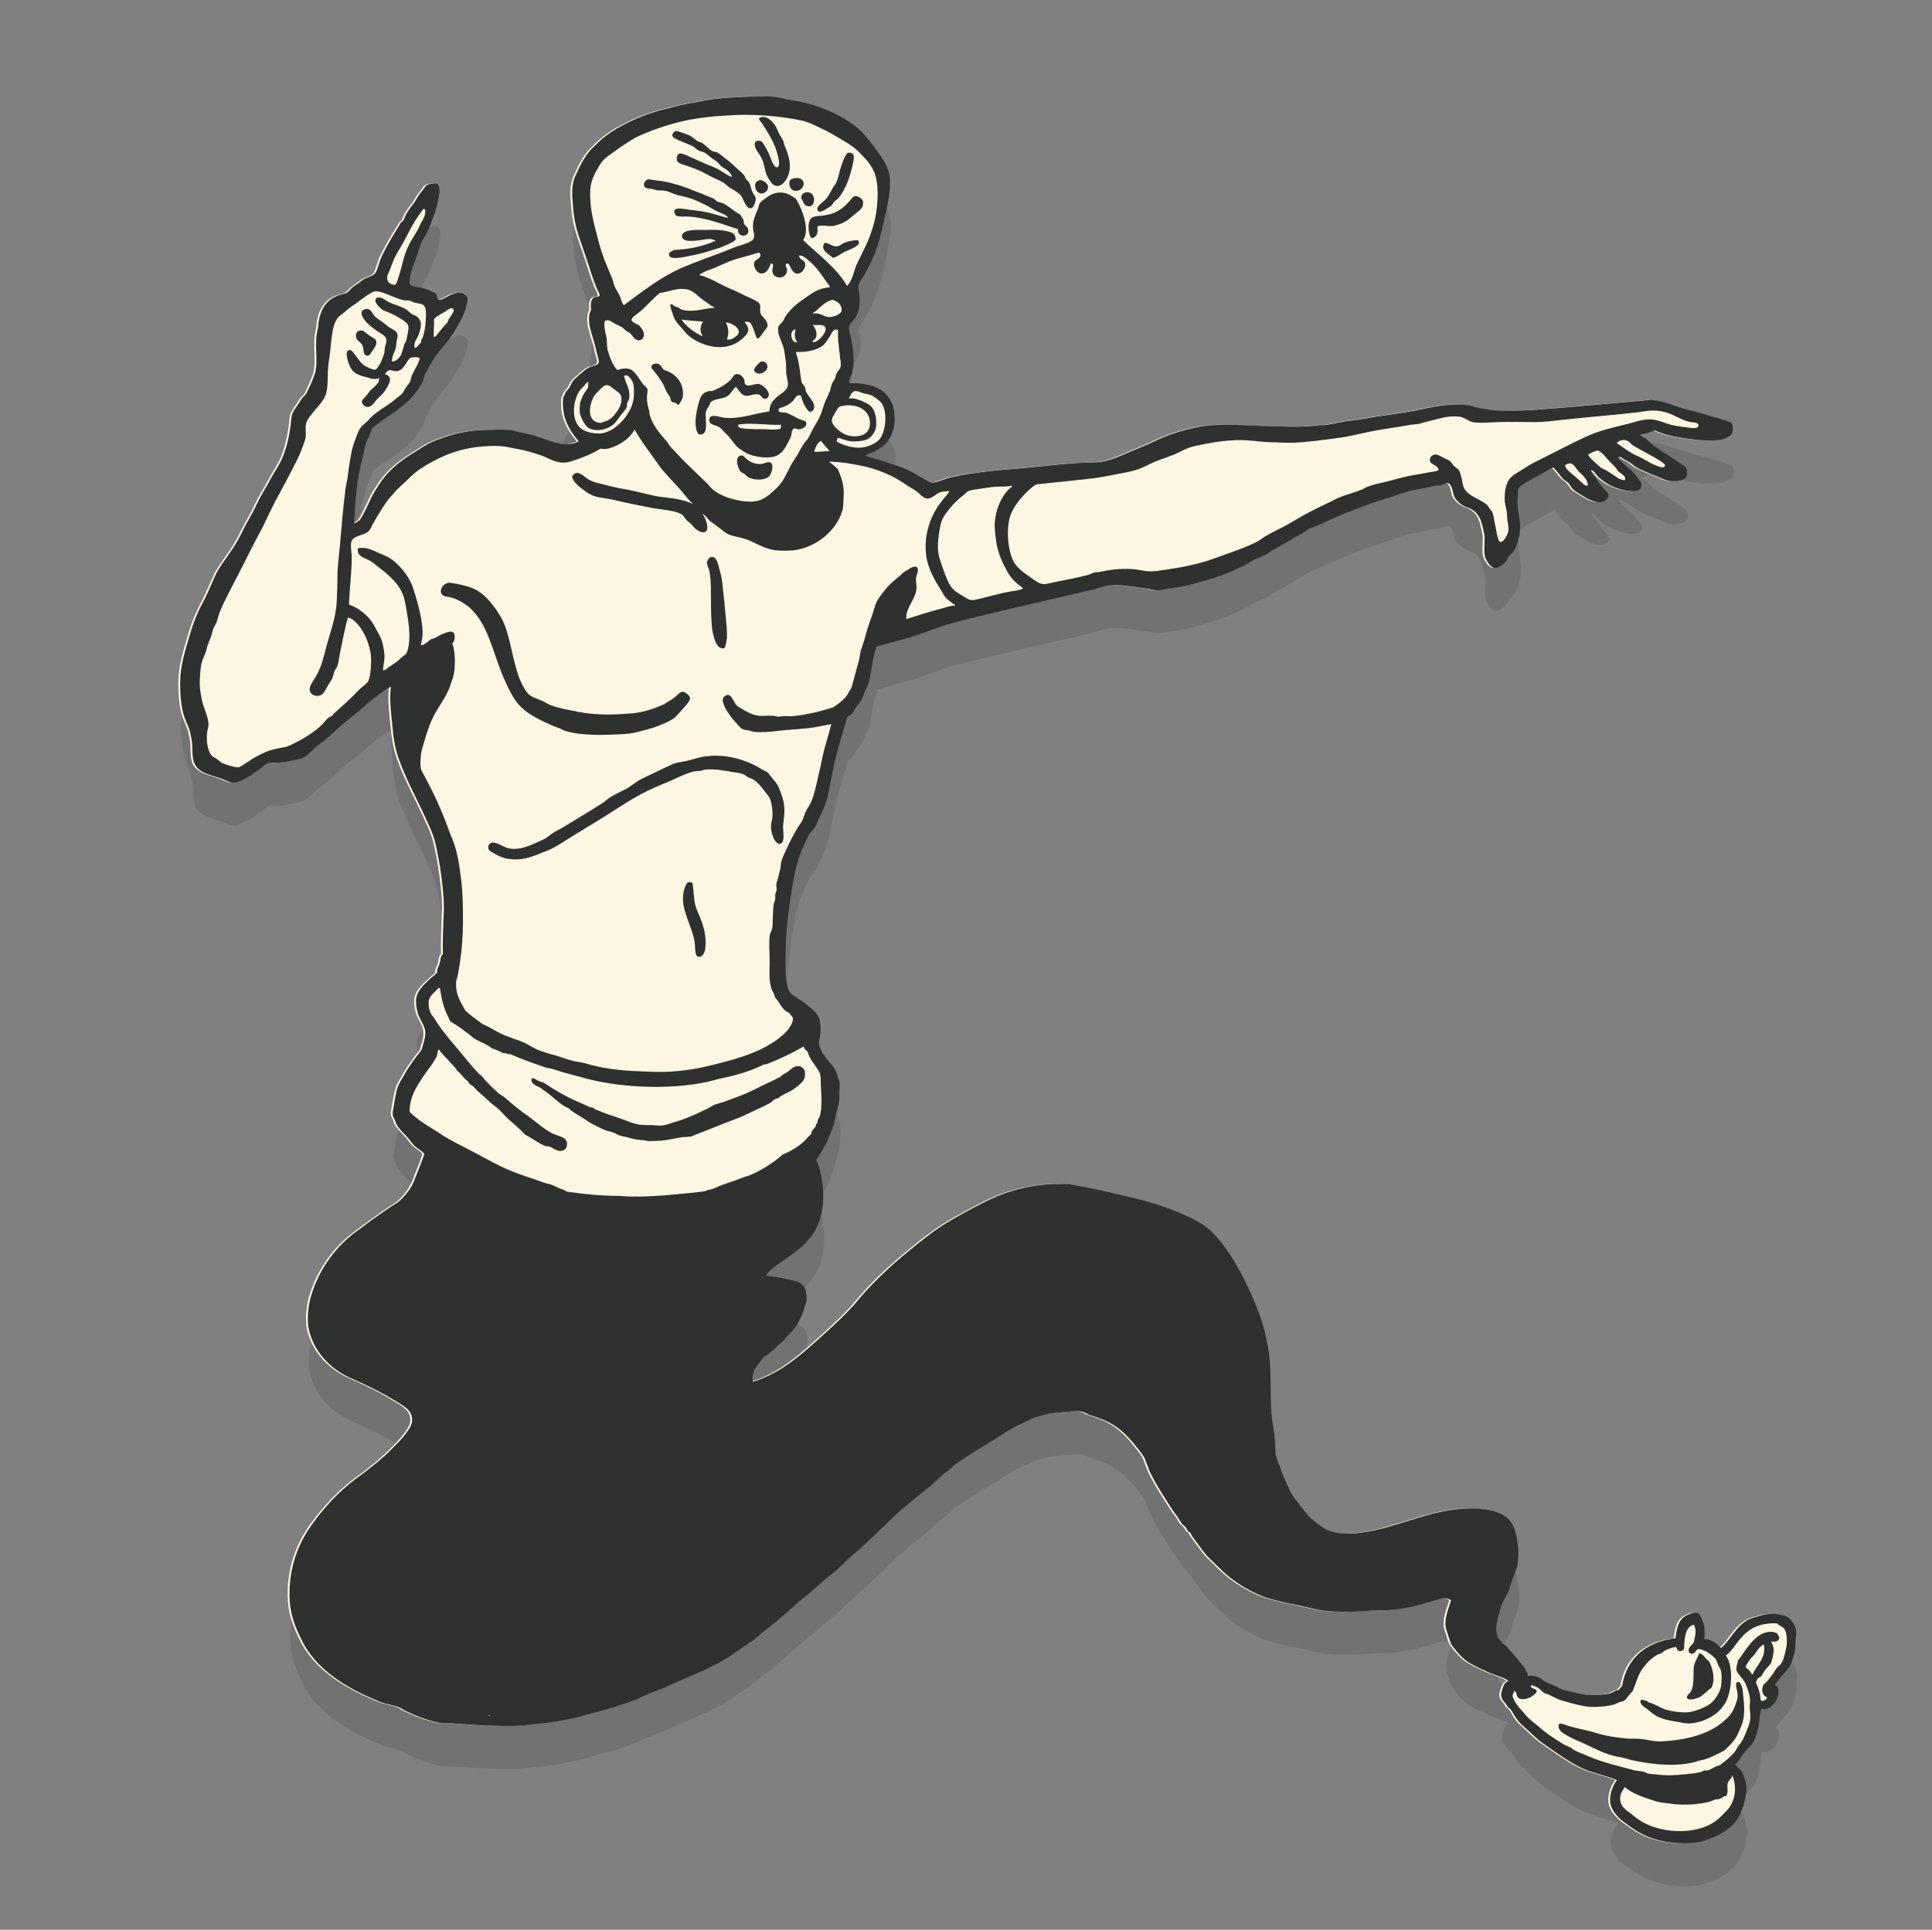 <?xml version="1.0" encoding="utf-8"?>
<!-- Generator: Adobe Illustrator 25.4.1, SVG Export Plug-In . SVG Version: 6.00 Build 0)  -->
<svg xmlns="http://www.w3.org/2000/svg" xmlns:xlink="http://www.w3.org/1999/xlink" version="1.1" id="_x30_4_x5F_767495B_xA0_Image_1_" x="0px" y="0px" viewBox="0 0 720.7 720" style="enable-background:new 0 0 720.7 720;" xml:space="preserve" width="720.7" height="720">
<rect x="0" y="0" width="720.7" height="720" fill="#808080" stroke="none"/>
<style type="text/css">
	.st0{opacity:0.42;fill:#606060;enable-background:new    ;}
	.st1{fill:#FCF6E2;}
	.st2{fill-rule:evenodd;clip-rule:evenodd;fill:#2F3030;}
</style>
<path class="st0" d="M670.1,627.6c-0.1,1.9,0,3.3-0.3,4.8c-0.8,3-1.4,5.2-3.3,7.2c-0.4,0.5-0.9,0.9-1.3,1.4  c-0.9,1.1-1.7,2.3-2.8,3.4c0.3,0.7,1.1,0.9,1.3,2c0.6,3-2.4,8.1-6.4,7.3c-0.6,2.2-0.6,4.5-1,6.5c-0.5,2-1,4.1-1.9,5.7  c-0.8,1.4-2.5,2.7-3.5,4.1c-1.2,1.5-1.8,3.2-3.3,4.3c0.6,1,1.6,1.7,2.4,2.6c1.1,2.5,2.3,5,1.6,8.6c-0.3,1.6-0.6,3.3-1,4.4  c-0.6,1.4-1,2.7-1.6,3.8c-1.9,3.4-4.8,5.8-9,7.6c-2.7,1.1-5.6,2.2-8.5,2.4c-6.7,0.5-13.3-0.7-18.5-3.3c-2.3-1.2-4.6-2.8-6.6-4.3  c-2.1-1.5-4.1-3.6-5-5.9c-1.3-3.4,0.3-7.8,2.1-10c-4.4-1.8-8.7-2.5-12.7-4.3c-3.8-1.7-7.3-4.1-10.6-6.4c-1.7-1.2-3.4-2.3-5-3.5  s-3-2.6-4.5-4s-3.1-2.6-4.3-4.2c-0.6-0.8-1.2-1.7-1.7-2.6c-0.5-0.8-1-1.8-2-2.2c-0.5-1.8-2.6-2.4-2.4-4.9c0-0.8,0.7-2.7,1-3.4  c0.4-0.8,1.2-1.2,1.7-1.6c-2.3-1.5-5.3-2.1-7.9-3.3c-0.6-0.3-1.2-0.7-1.9-0.9c-0.7-0.3-1.2-0.6-1.9-0.9c-1.2-0.7-2.5-1.2-3.6-2  c-2.1-1.5-3.9-3.6-5.5-5.7c-1.2-1.7-1.5-3.8-2.3-6c-1.3-3.7,0.8-8.1,1.7-11.2c-1.8-1.3-3.9-0.6-5.6-0.1c-5.2,1.5-10.3,3.2-16.6,3.7  c-2,0.2-4.2,0-6.4,0.2c-6.1,0.5-13.2,0.8-19.6,0c-3.6-0.5-7.4-1.8-11.2-2.4c-1.9-0.3-3.8-0.8-5.6-1.3c-1.8-0.5-3.7-0.9-5.2-1.5  c-6.5-2.7-12-6.3-16.4-10.8c-1.2-1.2-2.4-2.3-3.5-3.4c-2.3-2.2-4-5.1-6-7.6c-0.5-0.6-0.8-1.4-1.3-2.1c-0.1-0.2-0.4-0.2-0.6-0.3  c-0.4-0.4-0.5-1-0.9-1.5c-0.5-0.6-1.3-1.1-1.7-1.7c-0.5-0.7-0.8-1.4-1.3-2.1c-1-1.3-1.9-2.6-2.8-4c-2.6-4.1-5.4-8.3-7.6-12.9  c-0.7-1.6-1.2-3.2-1.9-4.9c-0.6-1.4-1.8-2.8-2.8-4.1c-3-3.8-6.2-7.3-10.7-9.6c-1.5-0.8-3.1-1.3-4.8-2c-0.8-0.3-1.7-0.5-2.6-0.8  c-0.8-0.4-1.7-1-2.7-1.2c-2.7-0.4-5.5,0.2-8.1,0.3c-2.1,0.2-3.8,0.3-5.5,0.8s-3.3,0.8-4.9,1.5c-0.5,0.2-0.9,0.5-1.4,0.7  c-2.3,1-4.8,2.3-7,3.5c-6.8,4.4-14,8.4-20.5,13.1c-1.5,1.4-3.1,2.6-4.6,3.8c-1.5,1.3-2.9,2.7-4.4,4c-4.6,3.8-9.4,7.4-13.7,11.5  c-4.2,4-8.5,8.3-12.9,12.2c-1.5,1.3-3,2.6-4.5,4c-1.5,1.3-2.8,2.8-4.3,4.1c-1.5,1.2-3.2,2.4-4.6,3.7c-0.4,0.3-0.7,0.7-1,1  c-1.1,0.9-2.3,1.8-3.4,2.9c-1.4,1.4-3.2,2.4-4.6,3.7c-1.5,1.3-2.9,2.7-4.4,4s-3,2.6-4.5,3.8c-1.6,1.2-3,2.6-4.6,3.7  c-3.8,3.6-8.7,6.2-12.9,9.4c-7,4.3-14.9,7.2-22.8,10.8c-1.9,0.9-4,1.6-6,2.4c-1.9,0.8-3.9,1.7-5.8,2.6c-2,0.8-4.1,1.5-6.2,2.2  c-2.1,0.7-4.3,1.3-6.5,1.9c-4.4,1.1-8.8,2.6-13.5,3.4c-2.2,0.4-4.5,0.9-7.2,1.2c-2.4,0.2-5,0.5-7.6,0.8c0,0-0.4,0.2-0.8,0.2  c-4.8,0.2-10.4,0.1-15.3-0.1c-3.8-0.2-7.7-0.5-11.7-0.8c-1.6-0.1-3.3,0.1-4.7-0.2c-4.5-1-8.9-2.7-12.9-4.7c-0.5-0.2-1-0.7-1.5-0.9  c-2.4-1.1-5.3-1.3-7.7-2.3c-2.4-1.1-4.7-2-6.9-3.1c-9.2-4.6-16.7-10.2-21.4-18.5c-1.9-3.8-3.7-7.5-4.6-12c-1-4.7-0.7-10.4,0.2-15.2  c1.3-6.7,4.1-12.5,7.6-17.3c4.5-6.3,10-12.3,16.3-17c4.8-3.5,9.2-6.9,13.6-11.3c1.8-1.8,4.2-4.2,5.8-6.6c1.2-1.7,2.3-3.7,1.2-6.3  c-1-2.2-3.6-3.5-5.8-4.9c-5.1-3.2-11.5-6.2-17.1-8.7c-5.5-2.5-10.5-6.9-13.3-12.6c-0.9-1.9-1.8-4.3-2.1-6.5  c-0.5-4.5,0.2-8.8,1.3-12.2c3.1-9.8,9.4-18,16.9-23.4c2.5-1.8,5.1-3.9,7.8-5.7c1.3-0.9,2.6-1.9,4-2.8c1.3-1,2.8-1.6,4-2.7  c2.3-2.1,4.5-4.8,5.6-7.8s2.5-6.1,3.7-9.7c-0.9-1.2-2.4-1.9-3.6-3c-1.1-1-2.1-2.7-3.5-4.1s-2.7-2.8-3.4-4.2  c-0.2-0.4-0.3-1.1-0.6-1.6c-0.4-1-0.8-1.1-0.7-2.6c0-0.6,0.2-1.2,0.3-1.9c0.2-1.3,0.4-2.4,0.6-3.6c0.4-1.8,0.6-3.4,1.4-5  c0.5-1,1-1.9,1.5-2.7c2-3.7,4.4-6.9,6.9-10.1c0.7-2.5,2-5.4,1.2-8.1c-0.6-2-1.9-3.5-2.6-5.8c-0.4-1.6-1-4.5-0.3-6.4  c1.2-3.6,5.1-6.2,7.6-8.6c-0.3-1.3,0.6-2.3,0.9-3.4c0.4-1.3,0.2-2.6,1.2-3.5c-0.1-5.2,0.1-10,0.3-14.8c0.3-4.8-0.3-9.3-0.8-13.8  c-0.6-4.7-1.4-8.8-2.3-12.8c-0.9-3.9-2.7-7.2-4.3-10.8c-3.1-6.7-6.8-13.4-9.4-20.8c-1.4-3.9-2-8.2-2.4-12.7  c-0.4-4.4-1.1-9.1-0.5-14.1c-1.6,0.7-2.9,1.8-4.3,2.8c-2.9,2.1-5.3,4.4-8,6.6c-1.3,1.1-2.7,2.2-4.1,3.3c-2.5,2-5.1,4.6-7.8,6.9  c-0.6,0.5-1.3,1.1-2.1,1.6c-0.7,0.5-1.3,1-2,1.6c-1.2,1.1-2.6,2.7-3.8,3.4c-1.9,1-4.1,1.2-6.3,1.7c-1.2,0.3-2.3,0.4-3.6,0.5  c-1,0.1-2.9-0.2-4,0.2c-0.9,0.4-1.9,1.4-2.9,2.1c-1.9,1.4-3.5,2.7-5.9,3.8c-1.4,0.7-2.6,1.5-4.5,1.3c-1.4-0.2-2.8-1.1-4.3-1.6  c-4.3-1.5-9.4-2.1-10.2-7.4c-0.3-1.8-0.2-3.6-0.3-5.2c-0.1-1.6-0.5-3.1-0.8-4.6c-0.3-1.4-0.9-2.6-1.5-4c-1.7-3.9-2.2-8.9-2.2-14.3  c0-6.8,2.1-12.8,3.7-18.3c0.8-2.9,1.8-5.5,2.9-8s2.5-4.8,3.6-7.3s2.2-5,3.4-7.6c2.6-4.6,6.2-8.6,8.6-13.4c1.2-2.4,2.4-4.8,3.8-7.2  c1.4-2.3,2.4-4.8,3.7-7.2c1.3-2.4,2.7-4.6,4-7.1c1.2-2.3,2.8-4.5,4-7s2.1-5.4,2.7-8.3c0.3-1.5,0.6-3.1,0.8-4.6  c0.2-1.5,0.2-3.6,0.8-4.9c0.4-0.8,1.1-1.8,1.7-2.7c0.6-0.8,1.1-1.7,1.7-2.6c0.5-0.7,1.3-1.2,1.7-1.9c0.3-0.4,0.5-1.2,0.8-1.7  c0.8-1.5,1.5-3.3,2.2-5.2c1.4-3.9,0.3-9.2,0.7-14c0.1-1.5,0.6-2.9,0.7-4.3c0.5-5.7,2.7-9.5,7.3-11.3c1-0.4,2.1-0.5,3.1-0.9  c0.8-0.4,1.4-1.2,2.2-2c0.8-0.7,1.7-1.2,2.4-1.7c0.8-0.6,1.5-1.3,2.4-1.7c1.3-0.7,3.4-1,4.1-2.4c0.9-1.8,1.2-3.7,2-5.5  c1.9-4.1,4.3-8.1,6.7-11.9c0.2-0.4,0.4-0.8,0.7-1.2c0.3-0.4,0.7-0.4,0.9-0.8c0.3-0.5,0.5-1.3,0.8-1.9c0.9-1.7,2-3.1,3.3-4.8  c0.7-1,1.2-2.2,2.1-3.3c0.4-0.5,0.8-1,1.2-1.5s0.7-1.2,1.2-1.5c1-0.7,2.5-0.7,3.8-0.7c1.7,1.3,0.9,3.9,0.6,5.8  c-0.4,2.1-0.9,4.1-1.5,5.7c-1.4,3.6-2.6,7.4-4.6,9.9c-1.1,2.6-1.7,5.2-2.7,7.7c-0.9,2.5-1.9,5.1-2,8.3c1.2,1.4,3.3,1.1,5.1,1.6  c1.6,0.5,3.3,1.3,4.8,2c0.6,0.7,0.2,2.1,1,2.4c0.9,0.3,3.7-1.6,4.8-2c1-0.4,2.5-0.9,4-0.5c0.6,0.2,1.8,0.9,2,1.9  c0.2,0.8-0.5,3.1-0.9,4.5c-0.5,1.4-1.1,2.8-1.7,3.8c-1.5,2.7-2.7,4.9-4.3,7c-1.5,2-3.5,4.1-5,6.3c-1.2,1.7-2.2,3.4-3.1,5.3  c-0.3,0.6-0.8,1.2-1,1.7c-0.3,0.7-0.4,1.7-0.7,2.4c-0.9,2-2.3,3.9-3.7,5.5c-1.4,1.7-3.1,3.1-4.8,4.4c-3.5,2.8-7.6,5-10.6,7.8  c-0.1,1-0.6,1.9-0.9,2.8c-0.4,1.1-1,1.8-1.3,2.9c-0.9,4.4-2.3,9-3,14c-0.7,4.9-1,10-1.3,15.5c0.7,0.1,1.3-0.8,2-1  c2.5-3.6,3.6-7.5,5.9-11.2c0.7-1.1,1.5-2.4,2.2-3.4c3-4.2,7.2-7.7,12-10.6c2.4-1.4,4.6-3.1,7.2-4.2c5.1-2.1,11.2-4.1,18.3-4.3  c3.4-0.1,7.2-0.4,11,0c0.9,0.1,1.8,0.5,2.8,0.7c2.8,0.6,5.6,1.2,8.1,2.1c4.2,1.5,9.8,3.9,14.3,1.4c-3.4-4-6.6-8.8-5.8-16.5  c0.5-0.4,0.5-1.1,0.7-1.5c0.3-0.7,1.1-1.3,1.6-2.1s0.8-1.7,1.3-2.4c0.7-0.9,2.1-2,3-2.8c1.1-1,2.3-2,3.3-2.4  c1.2-0.6,2.9-0.6,3.3-1.6c0.3-0.8-0.4-2.6-0.7-3.8c-0.3-1.4-0.6-2.7-0.9-3.7c-0.7-2.4-1.7-5.2-1.9-7.4c-0.2-1.9,0-3.7,0.7-4.9  c-0.2-1.7-0.2-3.5,0.8-4.4c0.7-0.6,1.6-0.2,2.4-0.8c-0.1-1.2-0.8-2.1-1.3-3.3c-1.3-3.2-2.4-6.9-3.6-10.5c-1.5-4.7-3.5-9.4-4.4-14.3  c-0.5-2.7-0.7-5.6-0.9-8.5c-0.2-3.1,0.1-6,1.2-8.3c2-4.4,3.9-8.3,7.4-11.3c4.7-4.9,10.6-8,17.4-10.8c4.5-1.8,9.4-2.9,14.5-4.2  c2.5-0.6,5.1-0.9,7.8-1.5c5.4-1.1,10.9-1.3,17.1-1.6c2.6-0.1,6.1-0.3,8.8-0.1c2.4,0.2,4.8,0.9,7.1,1.3c4.7,0.7,9.4,2,13.3,3.6  c5.2,2.2,9.4,4.6,13,8c2.1,2,3.9,4.4,5.7,6.9c2.5,3.5,5.1,6.9,5.2,11.6c0.1,2.4-0.2,5.1-0.7,7.7c-0.9,4.8-2,9.2-3.1,13.7  c-1.1,4.4-2.8,8.2-4.8,12c-0.4,0.8-0.9,1.7-1.5,2.7c-0.9,1.4-1.9,2.2-1.7,4.4c0,0.5,0.3,0.9,0.3,1.5c0.4,2.4,0.2,5.9-0.8,8  c-0.3,0.7-0.9,1.4-1.5,2.2c-0.5,0.7-1.4,1.6-1.5,2.2c-0.2,1.1,0.4,2.8,0.7,4.2c0.8,3.9,1.6,8.8,0.5,12.9c-0.4,1.8-1.2,2.4-1.2,3.8  c0.5,0.5,1.4,0.2,2,0.2c2.2,0,4.2,0.5,6,0.9c4,1,7.1,3.7,8.4,7.7c0.5,1.7,0.7,3.8,0.6,6c-0.2,3-1.3,5.5-2.7,7.3  c-1.9,2.5-5.1,3.9-8.3,5.1c2.1,1,4.4,1.3,6.6,2.1c4.1,1.5,8.8,2.6,12.4,5c0.7,0.5,1.8,1,2.8,1.6c1.5,0.8,2.3,1.7,4,1.4  c2.2-0.4,4.3-1.5,6.6-2c7-1.5,14.7-2.4,22.7-3c7.7-0.6,15.3-1.6,23.4-2.2c2.7-0.2,5.4-0.1,8.1-0.3c3.3-0.3,6.8-1.6,9.8-2.9  s6-2.5,8.8-3.7c2.8-1.3,5.7-2.7,8.8-3.8c3.1-1.1,6.4-2,9.9-2.7c7.1-1.5,15.5-0.8,23.8-0.5c7,0.2,14.9,0.7,21.2-0.2  c0.9-0.1,1.9,0,2.8-0.1c3-0.4,6.1-1.3,9.3-1.6c3.2-0.3,6.3-1,9.4-1.5c4.7-0.7,9.4-1.3,14.2-2.2c5.8-1.1,12-2.9,19.5-2.2  c1.5,0.1,3,0.7,4.4,1c1.5,0.4,3.1,0.5,4.6,0.8c1.6,0.3,3.4,0.3,5.1,0.3c3.5,0.1,7.1,0,10.6-0.2c14.1-1,25.9-2.2,40-3.4  c1.7-0.1,3.2-0.5,4.9-0.3c5,0.4,8.3,2.4,12.9,3.5c4.1,1,8.5,2.3,12.8,3.6c1.4,0.5,3.3,0.9,3.8,1.5c0.7,0.9,0.7,3.4-0.1,4.3  c-0.4,0.4-1.4,1-2,1.3c-3.5,1.5-9.8,0.8-14.2,0.2c-5.2-0.7-9.2-1.6-12.2-3.1c-1.8,0.6-3.4,1.3-5.6,1.5c0.3,0.8,1.5,1,2.1,1.5  c1.1,0.8,2,2.1,3.4,3c3,2.2,6.5,4.1,9.6,6.4c0.9,0.6,1.6,0.9,2,1.5c0.6,0.9,0.6,2.9,0,3.7c-0.8,1.1-4.1,1.5-5.9,1.3  c-1.8-0.2-3.5-1.2-5.3-1.9c-1.7-0.6-3.5-1.4-5-2.1c-0.8-0.4-1.7-0.7-2.4-1.2c-0.7-0.4-1.3-1-2-1.5s-1.5-0.9-2.3-1.3  c-0.7-0.4-1.3-1.2-2.2-1c-0.4,0.7,0.5,1.1,0.8,1.4c0.4,0.4,0.8,0.9,1.2,1.3c0.8,0.8,1.7,1.4,2.6,2.2c0.8,0.7,1.5,1.5,2.3,2.6  c0.7,0.9,1.7,2.1,1.6,3.1c-0.2,3.1-5.1,2.2-7.7,1.5c-3.3-0.9-5.8-2.4-8-4.3c-1.1-1-1.7-2.4-3-3c-0.3,1.2,0.7,1.8,1.3,2.6  c1.2,1.5,2,3.1,3.5,4.6c0.7,0.7,1.6,1.4,1.6,2.3c0,1.7-2.2,2.8-4,2.6c-1.1-0.1-2.5-0.7-3.5-1.2c-1.1-0.5-2-1.1-2.9-1.7  c-1-0.7-2-1.1-2.8-1.9c-0.7-0.7-1.1-1.8-2-2.6c-0.5-0.5-1.1-0.7-1.6-1.2c-1.3-1.3-2.4-3.2-3.8-4.4c-2.1,0.9-3.9,2.2-5.9,3.3  c-1.5,0.8-3,1.6-4.4,2.4c-0.9,0.6-2.3,1.2-2.7,2.4c-0.2,0.5-0.2,1.3-0.2,2c-0.2,1.8-0.2,3.8,0.1,5.7c0.4,2.5,0.9,5.1,0.7,7.8  c-0.3,3-1.1,5.6-2.4,7.7c-0.4,0.6-1.4,1.3-1.9,2c-0.4,0.5-0.4,1.1-0.8,1.6c-0.7,0.9-2.7,2.7-4.4,2.6c-1.4-0.1-3.1-2.7-3.5-4.1  c-0.6-1.9-0.1-5.2-0.2-7.6c-0.1-1-0.4-2.1-0.6-3.1c-0.6-2.7-1.2-4.4-2.8-6c-1.7-1.7-4.1-1.7-5.8-3.3c-0.5-0.4-1.2-1.1-1.5-1.5  c-1.4-1.8-0.8-3.9-2.4-5.8c-1.2-0.6-2.4,0.4-3.4,0.6c-1,0.2-1.8,0.1-2.8,0.3c-2.4,0.6-5.1,1.1-7.7,1.6c-3.3,0.7-6.3,2-9.4,2.9  c-6.2,1.9-12.1,4.2-18,6.6c-2.8,1.2-5.6,2.6-8.5,3.8c-1.1,0.5-2.3,0.8-3.3,1.4c-0.3,0.2-0.5,0.5-0.8,0.7c-1.2,0.9-2.7,1.4-4,2.2  c-2.5,1.7-5.2,3-7.8,4.5c-1.3,0.8-2.5,1.7-3.8,2.3c-1.4,0.7-2.9,1.1-4.3,1.9c-0.9,0.5-1.6,1.2-2.6,1.6c-2.7,1.3-5.6,2.7-8.7,3.8  c-4,1.5-8.4,2.6-12.9,3.8c-2.4,0.6-4.8,0.8-7.2,1.2c-1.4,0.2-2.4,0.6-3.6,0.6c-1.3,0-2.2-0.3-3.6-0.6c-1.2-0.2-2.5-0.3-3.7-0.5  c-3.3-0.5-7.6-1.2-11.6-0.7c-1.7,0.2-3.5,1.1-5.3,1.5c-12.7,3-25.7,5.9-38.5,9c-7.4,1.8-14.5,3.3-21.3,5.9  c-6.7,2.6-13.6,4.4-20.8,6.3c-1.9,4.4-1.8,9.3-3.1,13.7c-0.3,1-0.8,1.9-1.3,2.9s-0.7,2.1-1.2,3c-0.7,1.4-1.7,2.5-2.6,3.7  c-0.3,0.5-0.4,1.2-0.8,1.6c-0.6,0.6-1.7,0.9-2.1,1.6c-0.3,0.6-0.4,1.6-0.7,2.6c-0.2,0.8-0.6,1.7-0.8,2.4c-1,3.4-1.9,6.7-2.8,10.2  c-1,4-1.7,8.2-2.6,12.6c-0.4,2.3-1.1,4.5-2,6.5c-0.5,1.1-1.1,2.2-1.6,3.4c-0.5,1.1-1,2.4-1.6,3.4c-0.7,1-1.6,1.8-2.2,2.8  s-1.1,2.2-1.6,3.4c-2.2,4.5-3.5,9.4-4.5,15.5c-1.4,8.3-2.6,17.5-2.6,27.4c0,4.7-0.1,10.4,2.1,12.9c2.9,2,7.3,4.7,9.6,7.6  c1.3,1.6,1.6,4.4,1.3,7.8c-0.1,1-0.5,1.7-0.5,2.7c0.1,2,1.6,4.7,2.7,6c1.3,1.6,2.9,3.1,3.7,5c0.4,1,0.8,2.5,1.2,3.7  c0.3,1.1,0,3.1,0,4.5c0,0.8,0.1,1.5,0,2.2c-0.2,1.8-0.8,4-1.3,5.9c-0.4,1.3-0.5,2.6-0.9,3.8c-0.4,1.2-1,2.3-1.4,3.5  c-1.1,3.4-3.1,6.3-5,9.3c2.2,4.7,3.3,12.9,2.1,19.2c-1.2,6.5-4.7,10.9-9,14.4c-2,1.6-4.1,3-6.2,4.5s-4.3,2.9-5.7,5  c4.4,0.6,9.2,1.4,12.7,2.7c0.3,0.1,1.7,1.6,1.9,2.1c0.3,0.8,0.9,3.8,0.5,5c-0.6,1.7-1,3.5-1.7,5.1c-0.7,1.5-1.5,3.1-2.4,4.4  c-1,1.4-2.2,2.5-3.3,3.6c-0.3,0.3-0.4,0.7-0.7,1c-0.7,0.8-1.7,1.6-2.7,2.3c-0.6,0.9-1.5,1.6-2.3,2.2c-0.8,0.6-1.6,1.5-2.7,1.9  c-1.8,2.6-4.9,5-4.2,9.4c11-3.4,18.7-10.7,26.5-17.7c3.9-3.5,7.7-7.1,11.2-10.9c1.7-2,3.3-4,5.1-5.9c5.2-5.6,11.1-10.9,17.2-15.8  c4.1-3.3,8.2-6.6,12.8-9.3c4.5-2.7,9.3-5.3,14.3-7.8s10.5-4.4,16.5-5.5c3.4-0.6,6.8-0.9,10.1-0.9c1.9,0,3.6-0.1,5.3,0.2  c4.7,0.9,9.1,1.7,13.7,2.8c2.9,0.7,6,1.4,9,2.1c5.8,1.4,11.3,3.1,16.7,5.3c5.3,2.1,10.3,4.6,13.7,8.3c6.2,6.7,10.6,15,14.6,24.1  c2.7,6.1,5.1,13.6,6,21.5c0.8,6.5,0.2,13.9,0.8,21.2c0.3,3.2,1,6.6,1.3,10c0.2,2.1,0,3.3,0.3,5.5c0.2,1.2,0.9,2.8,1.5,4.4  c1,2.9,2.2,5.6,3.4,8.3c0.3,0.7,0.7,1.3,1,1.9c1.8,2.8,4.2,5.7,6.4,8.3c0.9,1,1.9,1.8,3.1,2.7c1.1,0.8,2.3,1.7,3.5,2.3  c5.5,2.7,14.2,1.3,20.1-0.2c6.3-1.6,12.2-3.7,18-5.3c7.5-2.1,18.1-3.6,25.6-0.9c4.6,1.7,6.4,4.3,7.4,10c0.6,3.5,0.8,7.5-0.1,10.7  c-0.4,1.4-1.1,2.8-1.6,4.2c-0.6,1.5-0.8,3.1-1.4,4.4c-0.5,1.2-1.3,2.5-2,3.8s-1.1,2.8-1.5,4.3c-0.9,3-1.9,6.9-0.3,9.6  c0.2,0.3,0.5,0.6,0.8,0.9c0.3,0.3,0.5,0.8,0.7,1c0.4,0.4,0.9,0.6,1.3,0.9c0.4,0.3,0.7,0.7,1,1.2c0.7,0.8,1.4,1.5,2.1,2.3  c1.3,1.6,2.6,3.2,4,4.8c0.1,1.2,1.1,1.5,1,2.9c1.5-0.2,3.1,0.1,4.2,0.6c1,0.5,1.6,1.2,2.6,1.7c0.9,0.5,2,0.9,3,1.3  c1,0.4,1.9,1,2.9,1.4c1,0.5,2.2,0.6,3.4,0.9c2.2,0.5,4.5,1.2,7,1.2c2.4,0,5.2,0.1,7.7-0.6c0.9-0.3,1.9-1.1,3.1-1.2  c0.4-0.5,0.8-1.1,1.3-1.5c1.7-10.7,9.4-16.6,19.9-17.8c0.5-3.6,1-6.7,3.7-8.3c1.2-0.7,3.6-1.8,4.8-1c0.9,0.5,2.1,3.7,2.3,5.2  s0.1,3.2-0.1,4.3c3,0.2,4.7,1.8,6.3,3.4c3.5-2.9,5.1-7.4,9.5-10.2c0.9-0.6,2.2-1,3.6-1.4c2.5-0.8,5-1.6,8.4-0.9  c1.3,0.3,2.9,0.5,3.7,1.2c1.5,1.2,3,3.6,2.9,5.9C670.4,626.4,670.1,626.8,670.1,627.6z"/>
<g>
	<path class="st1" d="M669.1,611.6c-0.1,1.9,0,3.3-0.3,4.8c-0.8,3-1.4,5.2-3.3,7.2c-0.4,0.5-0.9,0.9-1.3,1.4   c-0.9,1.1-1.7,2.3-2.8,3.4c0.3,0.7,1.1,0.9,1.3,2c0.6,3-2.4,8.1-6.4,7.3c-0.6,2.2-0.6,4.5-1,6.5c-0.5,2-1,4.1-1.9,5.7   c-0.8,1.4-2.5,2.7-3.5,4.1c-1.2,1.5-1.8,3.2-3.3,4.3c0.6,1,1.6,1.7,2.4,2.6c1.1,2.5,2.3,5,1.6,8.6c-0.3,1.6-0.6,3.3-1,4.4   c-0.6,1.4-1,2.7-1.6,3.8c-1.9,3.4-4.8,5.8-9,7.6c-2.7,1.1-5.6,2.2-8.5,2.4c-6.7,0.5-13.3-0.7-18.5-3.3c-2.3-1.2-4.6-2.8-6.6-4.3   c-2.1-1.5-4.1-3.6-5-5.9c-1.3-3.4,0.3-7.8,2.1-10c-4.4-1.8-8.7-2.5-12.7-4.3c-3.8-1.7-7.3-4.1-10.6-6.4c-1.7-1.2-3.4-2.3-5-3.5   s-3-2.6-4.5-4s-3.1-2.6-4.3-4.2c-0.6-0.8-1.2-1.7-1.7-2.6c-0.5-0.8-1-1.8-2-2.2c-0.5-1.8-2.6-2.4-2.4-4.9c0-0.8,0.7-2.7,1-3.4   c0.4-0.8,1.2-1.2,1.7-1.6c-2.3-1.5-5.3-2.1-7.9-3.3c-0.6-0.3-1.2-0.7-1.9-0.9c-0.7-0.3-1.2-0.6-1.9-0.9c-1.2-0.7-2.5-1.2-3.6-2   c-2.1-1.5-3.9-3.6-5.5-5.7c-1.2-1.7-1.5-3.8-2.3-6c-1.3-3.7,0.8-8.1,1.7-11.2c-1.8-1.3-3.9-0.6-5.6-0.1c-5.2,1.5-10.3,3.2-16.6,3.7   c-2,0.2-4.2,0-6.4,0.2c-6.1,0.5-13.2,0.8-19.6,0c-3.6-0.5-7.4-1.8-11.2-2.4c-1.9-0.3-3.8-0.8-5.6-1.3c-1.8-0.5-3.7-0.9-5.2-1.5   c-6.5-2.7-12-6.3-16.4-10.8c-1.2-1.2-2.4-2.3-3.5-3.4c-2.3-2.2-4-5.1-6-7.6c-0.5-0.6-0.8-1.4-1.3-2.1c-0.1-0.2-0.4-0.2-0.6-0.3   c-0.4-0.4-0.5-1-0.9-1.5c-0.5-0.6-1.3-1.1-1.7-1.7c-0.5-0.7-0.8-1.4-1.3-2.1c-1-1.3-1.9-2.6-2.8-4c-2.6-4.1-5.4-8.3-7.6-12.9   c-0.7-1.6-1.2-3.2-1.9-4.9c-0.6-1.4-1.8-2.8-2.8-4.1c-3-3.8-6.2-7.3-10.7-9.6c-1.5-0.8-3.1-1.3-4.8-2c-0.8-0.3-1.7-0.5-2.6-0.8   c-0.8-0.4-1.7-1-2.7-1.2c-2.7-0.4-5.5,0.2-8.1,0.3c-2.1,0.2-3.8,0.3-5.5,0.8s-3.3,0.8-4.9,1.5c-0.5,0.2-0.9,0.5-1.4,0.7   c-2.3,1-4.8,2.3-7,3.5c-6.8,4.4-14,8.4-20.5,13.1c-1.5,1.4-3.1,2.6-4.6,3.8c-1.5,1.3-2.9,2.7-4.4,4c-4.6,3.8-9.4,7.4-13.7,11.5   c-4.2,4-8.5,8.3-12.9,12.2c-1.5,1.3-3,2.6-4.5,4c-1.5,1.3-2.8,2.8-4.3,4.1c-1.5,1.2-3.2,2.4-4.6,3.7c-0.4,0.3-0.7,0.7-1,1   c-1.1,0.9-2.3,1.8-3.4,2.9c-1.4,1.4-3.2,2.4-4.6,3.7c-1.5,1.3-2.9,2.7-4.4,4s-3,2.6-4.5,3.8c-1.6,1.2-3,2.6-4.6,3.7   c-3.8,3.6-8.7,6.2-12.9,9.4c-7,4.3-14.9,7.2-22.8,10.8c-1.9,0.9-4,1.6-6,2.4c-1.9,0.8-3.9,1.7-5.8,2.6c-2,0.8-4.1,1.5-6.2,2.2   c-2.1,0.7-4.3,1.3-6.5,1.9c-4.4,1.1-8.8,2.6-13.5,3.4c-2.2,0.4-4.5,0.9-7.2,1.2c-2.4,0.2-5,0.5-7.6,0.8c0,0-0.4,0.2-0.8,0.2   c-4.8,0.2-10.4,0.1-15.3-0.1c-3.8-0.2-7.7-0.5-11.7-0.8c-1.6-0.1-3.3,0.1-4.7-0.2c-4.5-1-8.9-2.7-12.9-4.7c-0.5-0.2-1-0.7-1.5-0.9   c-2.4-1.1-5.3-1.3-7.7-2.3c-2.4-1.1-4.7-2-6.9-3.1c-9.2-4.6-16.7-10.2-21.4-18.5c-1.9-3.8-3.7-7.5-4.6-12c-1-4.7-0.7-10.4,0.2-15.2   c1.3-6.7,4.1-12.5,7.6-17.3c4.5-6.3,10-12.3,16.3-17c4.8-3.5,9.2-6.9,13.6-11.3c1.8-1.8,4.2-4.2,5.8-6.6c1.2-1.7,2.3-3.7,1.2-6.3   c-1-2.2-3.6-3.5-5.8-4.9c-5.1-3.2-11.5-6.2-17.1-8.7c-5.5-2.5-10.5-6.9-13.3-12.6c-0.9-1.9-1.8-4.3-2.1-6.5   c-0.5-4.5,0.2-8.8,1.3-12.2c3.1-9.8,9.4-18,16.9-23.4c2.5-1.8,5.1-3.9,7.8-5.7c1.3-0.9,2.6-1.9,4-2.8c1.3-1,2.8-1.6,4-2.7   c2.3-2.1,4.5-4.8,5.6-7.8s2.5-6.1,3.7-9.7c-0.9-1.2-2.4-1.9-3.6-3c-1.1-1-2.1-2.7-3.5-4.1s-2.7-2.8-3.4-4.2   c-0.2-0.4-0.3-1.1-0.6-1.6c-0.4-1-0.8-1.1-0.7-2.6c0-0.6,0.2-1.2,0.3-1.9c0.2-1.3,0.4-2.4,0.6-3.6c0.4-1.8,0.6-3.4,1.4-5   c0.5-1,1-1.9,1.5-2.7c2-3.7,4.4-6.9,6.9-10.1c0.7-2.5,2-5.4,1.2-8.1c-0.6-2-1.9-3.5-2.6-5.8c-0.4-1.6-1-4.5-0.3-6.4   c1.2-3.6,5.1-6.2,7.6-8.6c-0.3-1.3,0.6-2.3,0.9-3.4c0.4-1.3,0.2-2.6,1.2-3.5c-0.1-5.2,0.1-10,0.3-14.8c0.3-4.8-0.3-9.3-0.8-13.8   c-0.6-4.7-1.4-8.8-2.3-12.8c-0.9-3.9-2.7-7.2-4.3-10.8c-3.1-6.7-6.8-13.4-9.4-20.8c-1.4-3.9-2-8.2-2.4-12.7   c-0.4-4.4-1.1-9.1-0.5-14.1c-1.6,0.7-2.9,1.8-4.3,2.8c-2.9,2.1-5.3,4.4-8,6.6c-1.3,1.1-2.7,2.2-4.1,3.3c-2.5,2-5.1,4.6-7.8,6.9   c-0.6,0.5-1.3,1.1-2.1,1.6c-0.7,0.5-1.3,1-2,1.6c-1.2,1.1-2.6,2.7-3.8,3.4c-1.9,1-4.1,1.2-6.3,1.7c-1.2,0.3-2.3,0.4-3.6,0.5   c-1,0.1-2.9-0.2-4,0.2c-0.9,0.4-1.9,1.4-2.9,2.1c-1.9,1.4-3.5,2.7-5.9,3.8c-1.4,0.7-2.6,1.5-4.5,1.3c-1.4-0.2-2.8-1.1-4.3-1.6   c-4.3-1.5-9.4-2.1-10.2-7.4c-0.3-1.8-0.2-3.6-0.3-5.2c-0.1-1.6-0.5-3.1-0.8-4.6c-0.3-1.4-0.9-2.6-1.5-4c-1.7-3.9-2.2-8.9-2.2-14.3   c0-6.8,2.1-12.8,3.7-18.3c0.8-2.9,1.8-5.5,2.9-8s2.5-4.8,3.6-7.3s2.2-5,3.4-7.6c2.6-4.6,6.2-8.6,8.6-13.4c1.2-2.4,2.4-4.8,3.8-7.2   c1.4-2.3,2.4-4.8,3.7-7.2c1.3-2.4,2.7-4.6,4-7.1c1.2-2.3,2.8-4.5,4-7s2.1-5.4,2.7-8.3c0.3-1.5,0.6-3.1,0.8-4.6   c0.2-1.5,0.2-3.6,0.8-4.9c0.4-0.8,1.1-1.8,1.7-2.7c0.6-0.8,1.1-1.7,1.7-2.6c0.5-0.7,1.3-1.2,1.7-1.9c0.3-0.4,0.5-1.2,0.8-1.7   c0.8-1.5,1.5-3.3,2.2-5.2c1.4-3.9,0.3-9.2,0.7-14c0.1-1.5,0.6-2.9,0.7-4.3c0.5-5.7,2.7-9.5,7.3-11.3c1-0.4,2.1-0.5,3.1-0.9   c0.8-0.4,1.4-1.2,2.2-2c0.8-0.7,1.7-1.2,2.4-1.7c0.8-0.6,1.5-1.3,2.4-1.7c1.3-0.7,3.4-1,4.1-2.4c0.9-1.8,1.2-3.7,2-5.5   c1.9-4.1,4.3-8.1,6.7-11.9c0.2-0.4,0.4-0.8,0.7-1.2c0.3-0.4,0.7-0.4,0.9-0.8c0.3-0.5,0.5-1.3,0.8-1.9c0.9-1.7,2-3.1,3.3-4.8   c0.7-1,1.2-2.2,2.1-3.3c0.4-0.5,0.8-1,1.2-1.5s0.7-1.2,1.2-1.5c1-0.7,2.5-0.7,3.8-0.7c1.7,1.3,0.9,3.9,0.6,5.8   c-0.4,2.1-0.9,4.1-1.5,5.7c-1.4,3.6-2.6,7.4-4.6,9.9c-1.1,2.6-1.7,5.2-2.7,7.7c-0.9,2.5-1.9,5.1-2,8.3c1.2,1.4,3.3,1.1,5.1,1.6   c1.6,0.5,3.3,1.3,4.8,2c0.6,0.7,0.2,2.1,1,2.4c0.9,0.3,3.7-1.6,4.8-2c1-0.4,2.5-0.9,4-0.5c0.6,0.2,1.8,0.9,2,1.9   c0.2,0.8-0.5,3.1-0.9,4.5c-0.5,1.4-1.1,2.8-1.7,3.8c-1.5,2.7-2.7,4.9-4.3,7c-1.5,2-3.5,4.1-5,6.3c-1.2,1.7-2.2,3.4-3.1,5.3   c-0.3,0.6-0.8,1.2-1,1.7c-0.3,0.7-0.4,1.7-0.7,2.4c-0.9,2-2.3,3.9-3.7,5.5c-1.4,1.7-3.1,3.1-4.8,4.4c-3.5,2.8-7.6,5-10.6,7.8   c-0.1,1-0.6,1.9-0.9,2.8c-0.4,1.1-1,1.8-1.3,2.9c-0.9,4.4-2.3,9-3,14c-0.7,4.9-1,10-1.3,15.5c0.7,0.1,1.3-0.8,2-1   c2.5-3.6,3.6-7.5,5.9-11.2c0.7-1.1,1.5-2.4,2.2-3.4c3-4.2,7.2-7.7,12-10.6c2.4-1.4,4.6-3.1,7.2-4.2c5.1-2.1,11.2-4.1,18.3-4.3   c3.4-0.1,7.2-0.4,11,0c0.9,0.1,1.8,0.5,2.8,0.7c2.8,0.6,5.6,1.2,8.1,2.1c4.2,1.5,9.8,3.9,14.3,1.4c-3.4-4-6.6-8.8-5.8-16.5   c0.5-0.4,0.5-1.1,0.7-1.5c0.3-0.7,1.1-1.3,1.6-2.1s0.8-1.7,1.3-2.4c0.7-0.9,2.1-2,3-2.8c1.1-1,2.3-2,3.3-2.4   c1.2-0.6,2.9-0.6,3.3-1.6c0.3-0.8-0.4-2.6-0.7-3.8c-0.3-1.4-0.6-2.7-0.9-3.7c-0.7-2.4-1.7-5.2-1.9-7.4c-0.2-1.9,0-3.7,0.7-4.9   c-0.2-1.7-0.2-3.5,0.8-4.4c0.7-0.6,1.6-0.2,2.4-0.8c-0.1-1.2-0.8-2.1-1.3-3.3c-1.3-3.2-2.4-6.9-3.6-10.5c-1.5-4.7-3.5-9.4-4.4-14.3   c-0.5-2.7-0.7-5.6-0.9-8.5c-0.2-3.1,0.1-6,1.2-8.3c2-4.4,3.9-8.3,7.4-11.3c4.7-4.9,10.6-8,17.4-10.8c4.5-1.8,9.4-2.9,14.5-4.2   c2.5-0.6,5.1-0.9,7.8-1.5c5.4-1.1,10.9-1.3,17.1-1.6c2.6-0.1,6.1-0.3,8.8-0.1c2.4,0.2,4.8,0.9,7.1,1.3c4.7,0.7,9.4,2,13.3,3.6   c5.2,2.2,9.4,4.6,13,8c2.1,2,3.9,4.4,5.7,6.9c2.5,3.5,5.1,6.9,5.2,11.6c0.1,2.4-0.2,5.1-0.7,7.7c-0.9,4.8-2,9.2-3.1,13.7   c-1.1,4.4-2.8,8.2-4.8,12c-0.4,0.8-0.9,1.7-1.5,2.7c-0.9,1.4-1.9,2.2-1.7,4.4c0,0.5,0.3,0.9,0.3,1.5c0.4,2.4,0.2,5.9-0.8,8   c-0.3,0.7-0.9,1.4-1.5,2.2c-0.5,0.7-1.4,1.6-1.5,2.2c-0.2,1.1,0.4,2.8,0.7,4.2c0.8,3.9,1.6,8.8,0.5,12.9c-0.4,1.8-1.2,2.4-1.2,3.8   c0.5,0.5,1.4,0.2,2,0.2c2.2,0,4.2,0.5,6,0.9c4,1,7.1,3.7,8.4,7.7c0.5,1.7,0.7,3.8,0.6,6c-0.2,3-1.3,5.5-2.7,7.3   c-1.9,2.5-5.1,3.9-8.3,5.1c2.1,1,4.4,1.3,6.6,2.1c4.1,1.5,8.8,2.6,12.4,5c0.7,0.5,1.8,1,2.8,1.6c1.5,0.8,2.3,1.7,4,1.4   c2.2-0.4,4.3-1.5,6.6-2c7-1.5,14.7-2.4,22.7-3c7.7-0.6,15.3-1.6,23.4-2.2c2.7-0.2,5.4-0.1,8.1-0.3c3.3-0.3,6.8-1.6,9.8-2.9   s6-2.5,8.8-3.7c2.8-1.3,5.7-2.7,8.8-3.8c3.1-1.1,6.4-2,9.9-2.7c7.1-1.5,15.5-0.8,23.8-0.5c7,0.2,14.9,0.7,21.2-0.2   c0.9-0.1,1.9,0,2.8-0.1c3-0.4,6.1-1.3,9.3-1.6c3.2-0.3,6.3-1,9.4-1.5c4.7-0.7,9.4-1.3,14.2-2.2c5.8-1.1,12-2.9,19.5-2.2   c1.5,0.1,3,0.7,4.4,1c1.5,0.4,3.1,0.5,4.6,0.8c1.6,0.3,3.4,0.3,5.1,0.3c3.5,0.1,7.1,0,10.6-0.2c14.1-1,25.9-2.2,40-3.4   c1.7-0.1,3.2-0.5,4.9-0.3c5,0.4,8.3,2.4,12.9,3.5c4.1,1,8.5,2.3,12.8,3.6c1.4,0.5,3.3,0.9,3.8,1.5c0.7,0.9,0.7,3.4-0.1,4.3   c-0.4,0.4-1.4,1-2,1.3c-3.5,1.5-9.8,0.8-14.2,0.2c-5.2-0.7-9.2-1.6-12.2-3.1c-1.8,0.6-3.4,1.3-5.6,1.5c0.3,0.8,1.5,1,2.1,1.5   c1.1,0.8,2,2.1,3.4,3c3,2.2,6.5,4.1,9.6,6.4c0.9,0.6,1.6,0.9,2,1.5c0.6,0.9,0.6,2.9,0,3.7c-0.8,1.1-4.1,1.5-5.9,1.3   c-1.8-0.2-3.5-1.2-5.3-1.9c-1.7-0.6-3.5-1.4-5-2.1c-0.8-0.4-1.7-0.7-2.4-1.2c-0.7-0.4-1.3-1-2-1.5s-1.5-0.9-2.3-1.3   c-0.7-0.4-1.3-1.2-2.2-1c-0.4,0.7,0.5,1.1,0.8,1.4c0.4,0.4,0.8,0.9,1.2,1.3c0.8,0.8,1.7,1.4,2.6,2.2c0.8,0.7,1.5,1.5,2.3,2.6   c0.7,0.9,1.7,2.1,1.6,3.1c-0.2,3.1-5.1,2.2-7.7,1.5c-3.3-0.9-5.8-2.4-8-4.3c-1.1-1-1.7-2.4-3-3c-0.3,1.2,0.7,1.8,1.3,2.6   c1.2,1.5,2,3.1,3.5,4.6c0.7,0.7,1.6,1.4,1.6,2.3c0,1.7-2.2,2.8-4,2.6c-1.1-0.1-2.5-0.7-3.5-1.2c-1.1-0.5-2-1.1-2.9-1.7   c-1-0.7-2-1.1-2.8-1.9c-0.7-0.7-1.1-1.8-2-2.6c-0.5-0.5-1.1-0.7-1.6-1.2c-1.3-1.3-2.4-3.2-3.8-4.4c-2.1,0.9-3.9,2.2-5.9,3.3   c-1.5,0.8-3,1.6-4.4,2.4c-0.9,0.6-2.3,1.2-2.7,2.4c-0.2,0.5-0.2,1.3-0.2,2c-0.2,1.8-0.2,3.8,0.1,5.7c0.4,2.5,0.9,5.1,0.7,7.8   c-0.3,3-1.1,5.6-2.4,7.7c-0.4,0.6-1.4,1.3-1.9,2c-0.4,0.5-0.4,1.1-0.8,1.6c-0.7,0.9-2.7,2.7-4.4,2.6c-1.4-0.1-3.1-2.7-3.5-4.1   c-0.6-1.9-0.1-5.2-0.2-7.6c-0.1-1-0.4-2.1-0.6-3.1c-0.6-2.7-1.2-4.4-2.8-6c-1.7-1.7-4.1-1.7-5.8-3.3c-0.5-0.4-1.2-1.1-1.5-1.5   c-1.4-1.8-0.8-3.9-2.4-5.8c-1.2-0.6-2.4,0.4-3.4,0.6c-1,0.2-1.8,0.1-2.8,0.3c-2.4,0.6-5.1,1.1-7.7,1.6c-3.3,0.7-6.3,2-9.4,2.9   c-6.2,1.9-12.1,4.2-18,6.6c-2.8,1.2-5.6,2.6-8.5,3.8c-1.1,0.5-2.3,0.8-3.3,1.4c-0.3,0.2-0.5,0.5-0.8,0.7c-1.2,0.9-2.7,1.4-4,2.2   c-2.5,1.7-5.2,3-7.8,4.5c-1.3,0.8-2.5,1.7-3.8,2.3c-1.4,0.7-2.9,1.1-4.3,1.9c-0.9,0.5-1.6,1.2-2.6,1.6c-2.7,1.3-5.6,2.7-8.7,3.8   c-4,1.5-8.4,2.6-12.9,3.8c-2.4,0.6-4.8,0.8-7.2,1.2c-1.4,0.2-2.4,0.6-3.6,0.6c-1.3,0-2.2-0.3-3.6-0.6c-1.2-0.2-2.5-0.3-3.7-0.5   c-3.3-0.5-7.6-1.2-11.6-0.7c-1.7,0.2-3.5,1.1-5.3,1.5c-12.7,3-25.7,5.9-38.5,9c-7.4,1.8-14.5,3.3-21.3,5.9   c-6.7,2.6-13.6,4.4-20.8,6.3c-1.9,4.4-1.8,9.3-3.1,13.7c-0.3,1-0.8,1.9-1.3,2.9s-0.7,2.1-1.2,3c-0.7,1.4-1.7,2.5-2.6,3.7   c-0.3,0.5-0.4,1.2-0.8,1.6c-0.6,0.6-1.7,0.9-2.1,1.6c-0.3,0.6-0.4,1.6-0.7,2.6c-0.2,0.8-0.6,1.7-0.8,2.4c-1,3.4-1.9,6.7-2.8,10.2   c-1,4-1.7,8.2-2.6,12.6c-0.4,2.3-1.1,4.5-2,6.5c-0.5,1.1-1.1,2.2-1.6,3.4c-0.5,1.1-1,2.4-1.6,3.4c-0.7,1-1.6,1.8-2.2,2.8   s-1.1,2.2-1.6,3.4c-2.2,4.5-3.5,9.4-4.5,15.5c-1.4,8.3-2.6,17.5-2.6,27.4c0,4.7-0.1,10.4,2.1,12.9c2.9,2,7.3,4.7,9.6,7.6   c1.3,1.6,1.6,4.4,1.3,7.8c-0.1,1-0.5,1.7-0.5,2.7c0.1,2,1.6,4.7,2.7,6c1.3,1.6,2.9,3.1,3.7,5c0.4,1,0.8,2.5,1.2,3.7   c0.3,1.1,0,3.1,0,4.5c0,0.8,0.1,1.5,0,2.2c-0.2,1.8-0.8,4-1.3,5.9c-0.4,1.3-0.5,2.6-0.9,3.8c-0.4,1.2-1,2.3-1.4,3.5   c-1.1,3.4-3.1,6.3-5,9.3c2.2,4.7,3.3,12.9,2.1,19.2c-1.2,6.5-4.7,10.9-9,14.4c-2,1.6-4.1,3-6.2,4.5s-4.3,2.9-5.7,5   c4.4,0.6,9.2,1.4,12.7,2.7c0.3,0.1,1.7,1.6,1.9,2.1c0.3,0.8,0.9,3.8,0.5,5c-0.6,1.7-1,3.5-1.7,5.1c-0.7,1.5-1.5,3.1-2.4,4.4   c-1,1.4-2.2,2.5-3.3,3.6c-0.3,0.3-0.4,0.7-0.7,1c-0.7,0.8-1.7,1.6-2.7,2.3c-0.6,0.9-1.5,1.6-2.3,2.2s-1.6,1.5-2.7,1.9   c-1.8,2.6-4.9,5-4.2,9.4c11-3.4,18.7-10.7,26.5-17.7c3.9-3.5,7.7-7.1,11.2-10.9c1.7-2,3.3-4,5.1-5.9c5.2-5.6,11.1-10.9,17.2-15.8   c4.1-3.3,8.2-6.6,12.8-9.3c4.5-2.7,9.3-5.3,14.3-7.8s10.5-4.4,16.5-5.5c3.4-0.6,6.8-0.9,10.1-0.9c1.9,0,3.6-0.1,5.3,0.2   c4.7,0.9,9.1,1.7,13.7,2.8c2.9,0.7,6,1.4,9,2.1c5.8,1.4,11.3,3.1,16.7,5.3c5.3,2.1,10.3,4.6,13.7,8.3c6.2,6.7,10.6,15,14.6,24.1   c2.7,6.1,5.1,13.6,6,21.5c0.8,6.5,0.2,13.9,0.8,21.2c0.3,3.2,1,6.6,1.3,10c0.2,2.1,0,3.3,0.3,5.5c0.2,1.2,0.9,2.8,1.5,4.4   c1,2.9,2.2,5.6,3.4,8.3c0.3,0.7,0.7,1.3,1,1.9c1.8,2.8,4.2,5.7,6.4,8.3c0.9,1,1.9,1.8,3.1,2.7c1.1,0.8,2.3,1.7,3.5,2.3   c5.5,2.7,14.2,1.3,20.1-0.2c6.3-1.6,12.2-3.7,18-5.3c7.5-2.1,18.1-3.6,25.6-0.9c4.6,1.7,6.4,4.3,7.4,10c0.6,3.5,0.8,7.5-0.1,10.7   c-0.4,1.4-1.1,2.8-1.6,4.2c-0.6,1.5-0.8,3.1-1.4,4.4c-0.5,1.2-1.3,2.5-2,3.8s-1.1,2.8-1.5,4.3c-0.9,3-1.9,6.9-0.3,9.6   c0.2,0.3,0.5,0.6,0.8,0.9c0.3,0.3,0.5,0.8,0.7,1c0.4,0.4,0.9,0.6,1.3,0.9c0.4,0.3,0.7,0.7,1,1.2c0.7,0.8,1.4,1.5,2.1,2.3   c1.3,1.6,2.6,3.2,4,4.8c0.1,1.2,1.1,1.5,1,2.9c1.5-0.2,3.1,0.1,4.2,0.6c1,0.5,1.6,1.2,2.6,1.7c0.9,0.5,2,0.9,3,1.3   c1,0.4,1.9,1,2.9,1.4c1,0.5,2.2,0.6,3.4,0.9c2.2,0.5,4.5,1.2,7,1.2c2.4,0,5.2,0.1,7.7-0.6c0.9-0.3,1.9-1.1,3.1-1.2   c0.4-0.5,0.8-1.1,1.3-1.5c1.7-10.7,9.4-16.6,19.9-17.8c0.5-3.6,1-6.7,3.7-8.3c1.2-0.7,3.6-1.8,4.8-1c0.9,0.5,2.1,3.7,2.3,5.2   s0.1,3.2-0.1,4.3c3,0.2,4.7,1.8,6.3,3.4c3.5-2.9,5.1-7.4,9.5-10.2c0.9-0.6,2.2-1,3.6-1.4c2.5-0.8,5-1.6,8.4-0.9   c1.3,0.3,2.9,0.5,3.7,1.2c1.5,1.2,3,3.6,2.9,5.9C669.4,610.4,669.1,610.8,669.1,611.6z"/>
	<g>
		<path class="st2" d="M281.6,53.2c0.4-0.7,1.6-1,2.6-0.3c0.4,0.3,1,1.5,1.5,2.3s0.9,1.8,1.3,2.6c0.6,1.3,1.5,4.8,2.9,4.6    c1.3-0.2,0.5-3.4,0.2-4.6c-1.1-4.6-3.7-8.3-5.7-11.6c-0.4-0.7-1.1-1.1-1.3-2c2.3-1.8,5.1,1,6.3,3c0.4,0.7,0.8,1.8,1.3,2.8    c0.4,0.8,1.1,1.7,1.5,2.6c0.2,0.4,0.2,0.9,0.3,1.3c1.5,3.3,3.1,7.9,1.4,11.9c-0.8,1.9-3,4.8-5.6,3c-0.5-0.4-2-2.7-2.3-3.5    c-0.8-2-0.9-4.4-1.9-6.3C283.1,56.9,281.2,55.5,281.6,53.2z"/>
		<path class="st2" d="M273.1,66c-0.2-0.8-1-1.8-1.6-2.3c-0.6-0.6-1.5-0.9-2.2-1.5c-0.7-0.5-1.2-1.3-1.9-1.9c-0.7-0.6-1.6-1-2.3-1.6    c-0.7-0.6-1.5-1.3-2.2-1.7s-1.5-0.5-2.2-0.8c-0.8-0.4-1.6-1.3-2.4-1.7c-1-0.5-2.6-1.1-4-1.7c-1.2-0.5-3.4-1.3-3.5-2.2    s1-1.8,1.6-1.7c0.7,0.1,1.7,0.5,2.6,0.8c0.8,0.3,1.8,0.6,2.4,0.9c1,0.6,1.9,1.5,2.9,2.1c0.5,0.3,1.1,0.3,1.5,0.6    c1.5,0.9,2.5,2.3,3.8,3c0.6,0.3,1.3,0.3,1.9,0.6c0.9,0.4,1.9,1.3,2.8,2c1.9,1.4,3.3,2.7,5,4.3c0.8,0.7,1.8,1.5,2.3,2.2    c0.3,0.4,0.4,1,0.7,1.4c0.4,0.5,0.9,0.9,1.2,1.4c0.6,1.1,0.6,2.3,1.2,3.5c0.4,0.8,1.1,1.5,1.2,2.4c0.1,1.3-0.9,3.5-1.7,3.6    c-1.8,0.3-2.6-2.7-3.4-4.1c-1-1.7-2.7-2.4-4.6-3.6c-0.9-0.6-1.7-1.5-2.7-2.1c-1.2-0.7-2.8-1.2-4.2-2c-3-1.6-4.8-2.6-8.4-3.8    c-1.3-0.5-3.7-1-4.2-1.9c-0.4-0.6-0.4-2.6,0.8-2.9c0.8-0.2,3,0.8,3.8,1.2c1.3,0.6,2.5,1.1,3.4,1.5c2.6,1.3,4.5,1.8,6.9,3    c0.9,0.5,1.8,1.1,2.8,1.7C271.1,65.1,271.9,65.8,273.1,66z"/>
		<path class="st2" d="M316.2,57c2.5-0.2,2.5,1.2,2.1,3.4c-1,5.1-2.8,10.4-5.7,13.7c-0.4,0.4-1.1,0.8-1.5,1.3    c-0.5,0.6-0.7,1.2-1.2,1.5c-0.5,0.4-1.3,0.8-2.1,1.3c-0.8,0.5-1.7,1-2.3,0.7c-1.9-1.1,1-3.1,1.6-3.7c1.9-1.6,2.2-2.7,3.5-5    c0.5-0.8,1.2-1.5,1.5-2.4c0.7-1.7,1-3.7,1.6-5.5C314.4,60.3,315,58.3,316.2,57z"/>
		<path class="st2" d="M294.7,67.2c1.6-1.2,4.5-1.1,5,0.7c0.5,1.9-1.3,3.6-3.3,3.3C295,70.9,293.9,69.1,294.7,67.2z"/>
		<path class="st2" d="M275.3,85.5c-5.6-1.7-11.4-4.2-18.3-4.7c-1.6-0.1-3.3,0.2-4.8-0.3c-0.3-0.6-0.9-1.2-0.6-2    c0.5-1.2,3.7-0.5,5.1-0.3c2.1,0.2,3.8,0.5,5.3,0.7c4.1,0.6,6.7,1.9,9.6,2.4c-0.3-0.7-1.1-1.1-1.7-1.4c-1.5-0.7-3.1-1.3-4.5-2.2    c-2-1.2-4.5-2.4-7-3.4c-1.8-0.7-3.7-1-5.6-1.5c-1.5-0.4-3.1-1.3-4.6-1.6c-0.9-0.2-2-0.1-3.1-0.2c-0.5-0.1-1.2-0.4-1.9-0.5    c-1.6-0.2-3-0.2-3-1.7c0-0.7,0.9-1.9,1.7-1.9c1.1,0.1,2,0.3,3.5,0.5c2.8,0.2,5.8,1.1,8.5,1.9c1.3,0.4,2.6,0.9,3.8,1.4    c2.2,0.9,4.1,1.5,6,2.4c0.7,0.3,1.6,0.6,2.3,0.9c0.6,0.3,1,0.9,1.6,1.2c0.7,0.3,1.5,0.4,2.2,0.7c2.4,1.2,4.1,3.1,6.4,4.2    c0.4,1.1,1.4,1.6,1.3,3.3c0.4,1,1.5,1.1,1.6,2.3C279.7,88.6,275,88.8,275.3,85.5z"/>
		<path class="st2" d="M283.8,67.2c0.6,0,2.6,1.1,2.7,2.4c0.1,1.7-1.4,2.7-2.7,2.6C281.6,71.9,280.4,67.4,283.8,67.2z"/>
		<path class="st2" d="M298.8,73.8c0.3-1.4,1-2.3,3-2c3,0.6,2.3,6.8-1.3,4.8C299.6,76,299.5,74.7,298.8,73.8z"/>
		<path class="st2" d="M305,84.4c-0.3,0.5,0.1,1.1,0,1.7c-0.1,1.4-0.9,2.8-2.4,2.7c-1.2-1.6-1.6-6.7,0.5-7.7c1.2-0.6,3-0.5,4.3-0.7    c1.4-0.3,2.6-0.5,3.8-1c3.2-1.4,5-3.5,7.1-6c1.6-0.7,3.1,0.6,3.6,1.6c0.4,2.8-1.3,3.4-2.9,4.8c-1.7,1.4-2.9,2.7-5.2,3.6    c-1,0.4-2.3,0.8-3,0.9C308.8,84.5,306.9,83.9,305,84.4z"/>
		<path class="st2" d="M251.3,93.3c6.1-0.3,11.3-1.5,15.7-3.5c-2.3-1.3-4.5-0.2-7.4,0c-1.5,0.1-4,0.3-4.8-0.7c-1.2-1.4,0.3-2.7,2-3    c2.1-0.5,5.2-0.3,6.9-0.3c3.4-0.2,8.9,0.1,10.2,1.7c0.3,0.4,0.6,1.4,0.5,1.9c-0.2,0.7-4.5,2.5-5.3,2.8c-1,0.4-2,0.7-3,1    c-3.3,1.1-7,2-11,2.7c-1.3,0.2-5.3,1-5.5-0.7C249.3,94,250.6,93.9,251.3,93.3z"/>
		<path class="st2" d="M310.7,96.2c-1.4-1.4-5-2.8-3.1-5.6c2.1,0.1,2.8,1.6,4.8,1.3c0.8-0.1,1.6-0.9,2.6-1.3c1.6-0.6,2.8-0.9,5-1    c1.9,1.8-2.8,3.4-4.1,4C313.7,94.4,312.5,95.9,310.7,96.2z"/>
		<path class="st2" d="M135.4,123.4c0.9,0.6,1.6,1.3,2.7,2c0.9,0.6,2.2,1,2.3,2.2c0.1,1.4-1.1,2.7-1.7,3.6c-0.5,0.7-0.9,1.9-2.2,1.4    c-1-0.4-0.8-2.4-1.3-3.7c-0.7-1.7-2.7-1.7-2.4-4C132.9,123.7,134,123.1,135.4,123.4z"/>
		<path class="st2" d="M284,134.9c1.4-0.3,2.8,1.1,2.1,2.8c-0.3,0.7-1.8,1.7-2.6,1.7c-0.8,0.1-2.1-0.4-2.2-1.3    C281.2,137.3,283.3,135.1,284,134.9z"/>
		<path class="st2" d="M253.2,151c-0.4,0.2-1-0.6-1.2-0.7c-0.6-0.2-1.2-0.1-1.6-0.6c-0.3-0.3-0.2-1.1-0.5-1.6    c-0.2-0.5-0.7-0.9-1-1.5c-0.6-1-1-2.3-1.6-3.4c-1-1.6-2-3.1-3.3-4.7c-0.5-0.7-1-1-1-1.4c-0.1-1.3,1.5-1.7,2.6-1.3    c0.9,0.4,1.5,1.6,2,2.2c3.9,1.1,7.3,4.2,7.2,9.1C254.7,148.9,254,149.8,253.2,151z"/>
		<path class="st2" d="M142.5,139.9c1.1-0.8,2.9,0.3,3,1.6c0.1,1-1.2,3.4-1.9,4.3c-0.8,1.2-1.9,2.1-2.9,3.1c-1.1,1.1-1.9,3.2-4,2.9    c-0.8-0.1-1.7-1.2-1.7-1.9c0-0.6,0.7-1.3,1.4-2c0.6-0.6,1.1-1.4,1.5-1.9c1-1.2,2.6-2.1,3.3-3.5c0.2-0.4,0.1-0.8,0.2-1.2    C141.7,141.1,142.2,140.5,142.5,139.9z"/>
		<path class="st2" d="M274.5,144.3c-1.6,1.5-2,3-3.7,3.8c-1.6,0.8-4.4,0.7-5.7,2c-0.2,0.2-0.3,0.7-0.6,1.3c-0.4,0.7-1,1.4-1.2,2.4    c-0.4,2.8,1.4,8.9-2.6,8.3c-2.1-2.2-1.1-8-0.2-11.2c0.7-2.7,1.2-4.4,4.1-5c0.3-0.1,0.8,0.1,1,0c0.9-0.2,2.2-1,3.3-1.5    c1.3-0.7,2.8-1.8,3.7-2.7c0.6-0.6,1-1.9,2-2.1c1.5-0.3,2.8,1.2,3.1,2.2c0.1,0.3-0.1,0.9,0.2,1.4c1,1.6,3.3-0.2,5.2,0.1    c1.3,0.2,3.8,2.3,3.7,4.1c0,0.6-0.6,1.4-1.4,1.4c-1.2,0-1.3-1.2-2.3-1.6c-1.9-0.4-3.3,0.6-4.8,0.5    C276.4,147.5,275.7,145.6,274.5,144.3z"/>
		<path class="st2" d="M276.2,170c1.1-0.3,1.6,0.7,2,1c1.1,1.1,3.4,2.4,5.9,2.1c1-0.1,2.2-0.9,3.1-0.6c1.8,0.7,0.6,4.1-0.1,5    c-1.3,1.7-5.3,1.9-7.9,0.6c-0.5-0.3-0.9-0.8-1.4-1.2c-0.6-0.4-1.2-0.6-1.5-0.9C275.6,175.3,273.7,170.7,276.2,170z"/>
		<path class="st2" d="M270.3,241.8c-1.6,0.5-2.7-0.8-3.3-2.1c-0.8-1.7-1.4-4.6-1.5-6.6c-0.3-3.7-0.3-8.1-0.3-12.2    c0-3-0.1-6.1-0.8-8.6c-0.3-0.9-0.7-1.7-0.7-2.3c0-0.8,0.9-2.3,2-2.2c1.9,0.1,2.3,3.4,2.9,5.5c0.4,1.3,0.7,2.7,0.8,4    c0.5,4.2,1,9,1.4,13.7C271.1,234.6,271.7,238.5,270.3,241.8z"/>
		<path class="st2" d="M247.7,262.8c1-0.8,2.3-1.4,3.6-2.3c1.1-0.8,2.3-2.4,3.4-2.4c0.8,0,2.6,1.4,2.7,2.3c0.1,1.3-2.2,3.5-2.8,4.2    c-1.2,1.3-2.2,2.7-3.4,3.5s-2.6,1.5-4.1,2.1c-1.4,0.6-2.9,1.2-4.4,1.6c-3.2,0.9-6.3,1.9-10,2.1c-7.3,0.4-16.1,0.7-22.2-1.3    c-0.6-0.2-1.2-0.7-1.9-0.9c-2-0.7-3.8-1.5-5.7-2.4c-4.4-2.2-7.9-4.1-10.6-7.9c-1.4-2-2.6-4.5-3.7-6.9c-3.9-8.2-5.8-18.8-11-25.2    c-1.4-1.6-1.9-2.3-3.6-3.5c-2.2-1.6-4.6-2.9-8-3.3c-3.1-1.1-1.1-4.9,1.6-5.1h0.1c3.5,0.5,7.6,1.4,10.1,2.8    c2.5,1.4,4.4,3.5,6.2,5.8s3.4,4.9,4.4,7.6c2.6,7.1,3.3,16.2,6.7,22.4c0.7,1.3,1.5,2.7,2.7,3.5c1.1,0.8,3.1,1.4,4.5,2    c1.1,0.5,2,1.2,3.1,1.6c3.1,1.2,6.8,1.8,10.8,2.6c5.1,0.9,10.3,1.1,16.3,0.7c1.3-0.1,2.7-0.2,4-0.3    C241,265.5,244.1,264.3,247.7,262.8z"/>
		<path class="st2" d="M265.2,282c3.8-0.2,7.9,0.3,11.9,1.7c2.6,0.9,4.8,1.9,7,3.3c0.7,0.5,1.6,0.7,2.2,1.2c0.5,0.4,1.1,1.4,1.7,2.1    c1.5,1.7,2.1,2.3,3,4.8c0.8,2.2,1.7,4.3,1.6,7.6c0,2-0.4,3.9-0.5,5.9c0,1.8,0.8,5.8-1,6.2c-2.1,0.4-3.5-3.9-3.5-6.4    c0-1.4,0.6-2.9,0.6-4.3c0-1.9-0.3-4.1-0.8-5.7c-0.5-1.3-1.9-2.8-2.8-4s-2.2-2.6-3.3-3.4c-0.6-0.4-1.4-0.6-2.1-0.9    c-0.7-0.4-1.3-1-1.9-1.2c-1.2-0.5-2.9-0.7-4.4-0.9c-2.9-0.5-5.8-1.1-9.3-0.9c-0.7,0-1.5,0.3-2.2,0.5c-0.9,0.1-1.7,0.1-2.4,0.2    c-3,0.7-5.9,2.2-8.8,3.5c-2.8,1.2-5.8,2.4-8.5,3.7c-5.6,2.7-10.5,6.1-15.3,9.1c-5.1,3.2-9.9,6-15.1,9.3c-2.4,1.5-4.9,3.2-7.9,4.3    c-3.8,1.4-7.3,3.3-12.4,2.9c-2.8-0.2-4.7-1-6.7-2.2c-1-0.6-1.9-0.9-2.1-1.7c-0.2-1.1,0.1-1.8,1-2.2c1.7-0.7,4.6,1.6,6.4,2    c3,0.7,6-0.2,8.7-1.3c1.9-0.8,3.7-1.6,5.2-2.4c1-0.6,1.9-1.5,2.9-2.1s2.1-1.1,3.1-1.7c5.1-3.1,10.3-6.2,15.3-9.4    c1-0.6,1.8-1.5,2.8-2.1c1.8-1.1,3.7-2,5.5-2.9s3.3-2.2,5-3.3c1.3-0.8,2.8-1.4,4.2-2.1c2.7-1.3,5.5-2.7,8.4-4    c1.6-0.7,3.1-0.8,5-1.2c3.1-0.6,5.8-1.9,9.3-1.9C265,282,265.1,282,265.2,282z"/>
		<path class="st2" d="M258.3,329.4c0.6,3.3,0.4,6.1,1.2,8.8c0.5,1.8,1.4,3.3,2,5c1,2.8,2.1,6.2,1.6,10.6c-0.1,1.2-0.9,3.7-2.8,3.1    c-1.2-0.4-0.9-3.8-1.2-5.5c-0.6-4.1-3.3-9.2-4.1-13.5c-0.6-3,0-7,1.5-8.6C257,329.1,257.8,329.1,258.3,329.4z"/>
		<path class="st2" d="M198.3,402.5c0.8-0.5,1.4,0.2,1.9,0.5c1,0.5,2,0.7,3,1.2c4.3,2.9,9.2,5.7,14.5,7.8c0.7,0.3,1.4,0.7,2.1,1    c0.4,0.2,0.9,0.2,1.4,0.3c0.3,0.2,0.6,0.5,1,0.7c0.7,0.3,1.4,0.5,2.1,0.8c1.8,0.8,4,1.5,6.2,2.2c2.9,1,5.7,2.4,8.6,2.7    c1.4,0.1,2.8,0.1,4.2,0.1c1.3,0.1,2.7,0.3,4.1,0.1c1.5-0.2,3-0.9,4.5-1.3c4.2-1.2,8.5-3.2,12.1-5c1-0.5,1.8-1.1,2.8-1.5    c1.1-0.4,2.1-0.6,3.3-1c2.1-0.8,4.1-1.5,6.2-2.3c3.1-1.2,6-2.7,8.8-4.1c2.1-1,4.1-1.9,6.2-3c0.5-0.9,1.7-1.1,2.7-1.9    c1.1-0.8,1.8-1.9,3.5-2c1.2-0.1,2,0.5,2.6,1.5c0.9,3.7-1.4,5-3.4,6.6c-1.6,1.3-3.4,1.9-5.3,3c-0.4,0.2-0.7,0.6-1,0.8    c-0.4,0.2-1,0.2-1.4,0.5c-0.6,0.3-1,0.8-1.5,1.2c-1.8,1.1-4.1,2-6.3,3.1c-2.1,1-4.3,2.1-6.5,2.9c-4,1.5-7.7,3-11.7,4.6    c-1.1,0.4-2,0.8-3.4,1.3c-0.6,0.2-1.1,0.6-1.6,0.7c-1,0.2-2.3,0.2-3.5,0.3c-2.4,0.3-5.1,1.1-8,1.3c-2.4,0.1-4.8,0.4-6.4-0.2    c-2.2,0-4.1-0.5-5.9-1c-1-0.3-2.1-0.4-3-0.7c-0.9-0.3-1.7-0.9-2.6-1.2c-0.9-0.3-1.9-0.4-2.8-0.8c-1.5-0.6-3-1.4-4.4-2.1    c-1.7-0.8-3.3-2.1-5-3.1c-1.5-0.9-3.1-1.8-4.3-3c-2.8-1.1-4.9-3.4-7.2-5.2c-1.1-0.9-2.4-1.7-3.6-2.6    C199.9,405.1,197.9,404.3,198.3,402.5z"/>
		<path class="st2" d="M634.1,616.9c1.6,0.4,1.9,2.1,3.3,2.8c1.5,2.4,2.6,7.1,1,10.1c-1.5,0.9-2.6,2.4-4.3,3.4    c-0.6,0.3-4.3,1.7-4.8,0.3c-0.3-0.9,1.1-1.7,1.5-2.4c1.1-2.2,0.9-5.1,1-8.7c0.1-2.2,1.6-3.8,2-5.5    C634,616.9,634.1,616.9,634.1,616.9z"/>
		<path class="st2" d="M650,630c0.3,3.4,1.1,7.8,0.3,11.6c-0.3,1.6-1.2,3.5-1.9,5.1c-1.1,2.6-3.2,4.6-5.1,6.4    c-2.5,1.3-5,2.7-7.9,3.5c-0.8,0.2-1.6,0.3-2.4,0.6c-7.2,2.3-17.8,1.1-24.9-0.6c-1.1-0.3-2.2-0.7-3.3-0.9c-1.2-0.2-2.3-0.4-3.4-0.7    c-4-1.1-7.5-3.1-11.3-4.8c-1.7-0.7-3.7-1.6-5.5-2.6c-1.5-0.9-3.9-2.1-3-4.4c1.2-0.3,2.3,0.5,3.5,0.8c3.4,1,7.1,1.6,10.6,2.7    c3.6,1.1,7.2,1.6,11.4,2c1.4,0.1,2.8,0,4.3,0.1c3,0.2,5.7,1.2,9.2,0.9c9.6-0.6,17.7-3,23-8c0.7-0.6,1.7-1.6,2.2-2.4    c0.6-0.8,1.4-2.6,1.7-3.5c0.3-0.8,0.6-1.8,0.7-2.7c0.2-1.8-0.9-3.6-0.5-5.2C649.2,626.7,649.6,629.2,650,630z"/>
		<path class="st2" d="M316.7,142.7c0.5,0.5,1.4,0.2,2,0.2c2.2,0,4.2,0.5,6,0.9c4,1,7.1,3.7,8.4,7.7c0.5,1.7,0.7,3.8,0.6,6    c-0.2,3-1.3,5.5-2.7,7.3c-1.9,2.5-5.1,3.9-8.3,5.1c2.1,1,4.4,1.3,6.6,2.1c4.1,1.5,8.8,2.6,12.4,5c0.7,0.5,1.8,1,2.8,1.6    c1.5,0.8,2.3,1.7,4,1.4c2.2-0.4,4.3-1.5,6.6-2c7-1.5,14.7-2.4,22.7-3c7.7-0.6,15.3-1.6,23.4-2.2c2.7-0.2,5.4-0.1,8.1-0.3    c3.3-0.3,6.8-1.6,9.8-2.9c3-1.3,6-2.5,8.8-3.7c2.8-1.3,5.7-2.7,8.8-3.8c3.1-1.1,6.4-2,9.9-2.7c7.1-1.5,15.5-0.8,23.8-0.5    c7,0.2,14.9,0.7,21.2-0.2c0.9-0.1,1.9,0,2.8-0.1c3-0.4,6.1-1.3,9.3-1.6c3.2-0.3,6.3-1,9.4-1.5c4.7-0.7,9.4-1.3,14.2-2.2    c5.8-1.1,12-2.9,19.5-2.2c1.5,0.1,3,0.7,4.4,1c1.5,0.4,3.1,0.5,4.6,0.8c1.6,0.3,3.4,0.3,5.1,0.3c3.5,0.1,7.1,0,10.6-0.2    c14.1-1,25.9-2.2,40-3.4c1.7-0.1,3.2-0.5,4.9-0.3c5,0.4,8.3,2.4,12.9,3.5c4.1,1,8.5,2.3,12.8,3.6c1.4,0.5,3.3,0.9,3.8,1.5    c0.7,0.9,0.7,3.4-0.1,4.3c-0.4,0.4-1.4,1-2,1.3c-3.5,1.5-9.8,0.8-14.2,0.2c-5.2-0.7-9.2-1.6-12.2-3.1c-1.8,0.6-3.4,1.3-5.6,1.5    c0.3,0.8,1.5,1,2.1,1.5c1.1,0.8,2,2.1,3.4,3c3,2.2,6.5,4.1,9.6,6.4c0.9,0.6,1.6,0.9,2,1.5c0.6,0.9,0.6,2.9,0,3.7    c-0.8,1.1-4.1,1.5-5.9,1.3c-1.8-0.2-3.5-1.2-5.3-1.9c-1.7-0.6-3.5-1.4-5-2.1c-0.8-0.4-1.7-0.7-2.4-1.2c-0.7-0.4-1.3-1-2-1.5    s-1.5-0.9-2.3-1.3c-0.7-0.4-1.3-1.2-2.2-1c-0.4,0.7,0.5,1.1,0.8,1.4c0.4,0.4,0.8,0.9,1.2,1.3c0.8,0.8,1.7,1.4,2.6,2.2    c0.8,0.7,1.5,1.5,2.3,2.6c0.7,0.9,1.7,2.1,1.6,3.1c-0.2,3.1-5.1,2.2-7.7,1.5c-3.3-0.9-5.8-2.4-8-4.3c-1.1-1-1.7-2.4-3-3    c-0.3,1.2,0.7,1.8,1.3,2.6c1.2,1.5,2,3.1,3.5,4.6c0.7,0.7,1.6,1.4,1.6,2.3c0,1.7-2.2,2.8-4,2.6c-1.1-0.1-2.5-0.7-3.5-1.2    c-1.1-0.5-2-1.1-2.9-1.7c-1-0.7-2-1.1-2.8-1.9c-0.7-0.7-1.1-1.8-2-2.6c-0.5-0.5-1.1-0.7-1.6-1.2c-1.3-1.3-2.4-3.2-3.8-4.4    c-2.1,0.9-3.9,2.2-5.9,3.3c-1.5,0.8-3,1.6-4.4,2.4c-0.9,0.6-2.3,1.2-2.7,2.4c-0.2,0.5-0.2,1.3-0.2,2c-0.2,1.8-0.2,3.8,0.1,5.7    c0.4,2.5,0.9,5.1,0.7,7.8c-0.3,3-1.1,5.6-2.4,7.7c-0.4,0.6-1.4,1.3-1.9,2c-0.4,0.5-0.4,1.1-0.8,1.6c-0.7,0.9-2.7,2.7-4.4,2.6    c-1.4-0.1-3.1-2.7-3.5-4.1c-0.6-1.9-0.1-5.2-0.2-7.6c-0.1-1-0.4-2.1-0.6-3.1c-0.6-2.7-1.2-4.4-2.8-6c-1.7-1.7-4.1-1.7-5.8-3.3    c-0.5-0.4-1.2-1.1-1.5-1.5c-1.4-1.8-0.8-3.9-2.4-5.8c-1.2-0.6-2.4,0.4-3.4,0.6c-1,0.2-1.8,0.1-2.8,0.3c-2.4,0.6-5.1,1.1-7.7,1.6    c-3.3,0.7-6.3,2-9.4,2.9c-6.2,1.9-12.1,4.2-18,6.6c-2.8,1.2-5.6,2.6-8.5,3.8c-1.1,0.5-2.3,0.8-3.3,1.4c-0.3,0.2-0.5,0.5-0.8,0.7    c-1.2,0.9-2.7,1.4-4,2.2c-2.5,1.7-5.2,3-7.8,4.5c-1.3,0.8-2.5,1.7-3.8,2.3c-1.4,0.7-2.9,1.1-4.3,1.9c-0.9,0.5-1.6,1.2-2.6,1.6    c-2.7,1.3-5.6,2.7-8.7,3.8c-4,1.5-8.4,2.6-12.9,3.8c-2.4,0.6-4.8,0.8-7.2,1.2c-1.4,0.2-2.4,0.6-3.6,0.6c-1.3,0-2.2-0.3-3.6-0.6    c-1.2-0.2-2.5-0.3-3.7-0.5c-3.3-0.5-7.6-1.2-11.6-0.7c-1.7,0.2-3.5,1.1-5.3,1.5c-12.7,3-25.7,5.9-38.5,9    c-7.4,1.8-14.5,3.3-21.3,5.9c-6.7,2.6-13.6,4.4-20.8,6.3c-1.9,4.4-1.8,9.3-3.1,13.7c-0.3,1-0.8,1.9-1.3,2.9c-0.5,1-0.7,2.1-1.2,3    c-0.7,1.4-1.7,2.5-2.6,3.7c-0.3,0.5-0.4,1.2-0.8,1.6c-0.6,0.6-1.7,0.9-2.1,1.6c-0.3,0.6-0.4,1.6-0.7,2.6c-0.2,0.8-0.6,1.7-0.8,2.4    c-1,3.4-1.9,6.7-2.8,10.2c-1,4-1.7,8.2-2.6,12.6c-0.4,2.3-1.1,4.5-2,6.5c-0.5,1.1-1.1,2.2-1.6,3.4c-0.5,1.1-1,2.4-1.6,3.4    c-0.7,1-1.6,1.8-2.2,2.8s-1.1,2.2-1.6,3.4c-2.2,4.5-3.5,9.4-4.5,15.5c-1.4,8.3-2.6,17.5-2.6,27.4c0,4.7-0.1,10.4,2.1,12.9    c2.9,2,7.3,4.7,9.6,7.6c1.3,1.6,1.6,4.4,1.3,7.8c-0.1,1-0.5,1.7-0.5,2.7c0.1,2,1.6,4.7,2.7,6c1.3,1.6,2.9,3.1,3.7,5    c0.4,1,0.8,2.5,1.2,3.7c0.3,1.1,0,3.1,0,4.5c0,0.8,0.1,1.5,0,2.2c-0.2,1.8-0.8,4-1.3,5.9c-0.4,1.3-0.5,2.6-0.9,3.8    c-0.4,1.2-1,2.3-1.4,3.5c-1.1,3.4-3.1,6.3-5,9.3c2.2,4.7,3.3,12.9,2.1,19.2c-1.2,6.5-4.7,10.9-9,14.4c-2,1.6-4.1,3-6.2,4.5    s-4.3,2.9-5.7,5c4.4,0.6,9.2,1.4,12.7,2.7c0.3,0.1,1.7,1.6,1.9,2.1c0.3,0.8,0.9,3.8,0.5,5c-0.6,1.7-1,3.5-1.7,5.1    c-0.7,1.5-1.5,3.1-2.4,4.4c-1,1.4-2.2,2.5-3.3,3.6c-0.3,0.3-0.4,0.7-0.7,1c-0.7,0.8-1.7,1.6-2.7,2.3c-0.6,0.9-1.5,1.6-2.3,2.2    s-1.6,1.5-2.7,1.9c-1.8,2.6-4.9,5-4.2,9.4c11-3.4,18.7-10.7,26.5-17.7c3.9-3.5,7.7-7.1,11.2-10.9c1.7-2,3.3-4,5.1-5.9    c5.2-5.6,11.1-10.9,17.2-15.8c4.1-3.3,8.2-6.6,12.8-9.3c4.5-2.7,9.3-5.3,14.3-7.8s10.5-4.4,16.5-5.5c3.4-0.6,6.8-0.9,10.1-0.9    c1.9,0,3.6-0.1,5.3,0.2c4.7,0.9,9.1,1.7,13.7,2.8c2.9,0.7,6,1.4,9,2.1c5.8,1.4,11.3,3.1,16.7,5.3c5.3,2.1,10.3,4.6,13.7,8.3    c6.2,6.7,10.6,15,14.6,24.1c2.7,6.1,5.1,13.6,6,21.5c0.8,6.5,0.2,13.9,0.8,21.2c0.3,3.2,1,6.6,1.3,10c0.2,2.1,0,3.3,0.3,5.5    c0.2,1.2,0.9,2.8,1.5,4.4c1,2.9,2.2,5.6,3.4,8.3c0.3,0.7,0.7,1.3,1,1.9c1.8,2.8,4.2,5.7,6.4,8.3c0.9,1,1.9,1.8,3.1,2.7    c1.1,0.8,2.3,1.7,3.5,2.3c5.5,2.7,14.2,1.3,20.1-0.2c6.3-1.6,12.2-3.7,18-5.3c7.5-2.1,18.1-3.6,25.6-0.9c4.6,1.7,6.4,4.3,7.4,10    c0.6,3.5,0.8,7.5-0.1,10.7c-0.4,1.4-1.1,2.8-1.6,4.2c-0.6,1.5-0.8,3.1-1.4,4.4c-0.5,1.2-1.3,2.5-2,3.8s-1.1,2.8-1.5,4.3    c-0.9,3-1.9,6.9-0.3,9.6c0.2,0.3,0.5,0.6,0.8,0.9c0.3,0.3,0.5,0.8,0.7,1c0.4,0.4,0.9,0.6,1.3,0.9c0.4,0.3,0.7,0.7,1,1.2    c0.7,0.8,1.4,1.5,2.1,2.3c1.3,1.6,2.6,3.2,4,4.8c0.1,1.2,1.1,1.5,1,2.9c1.5-0.2,3.1,0.1,4.2,0.6c1,0.5,1.6,1.2,2.6,1.7    c0.9,0.5,2,0.9,3,1.3c1,0.4,1.9,1,2.9,1.4c1,0.5,2.2,0.6,3.4,0.9c2.2,0.5,4.5,1.2,7,1.2c2.4,0,5.2,0.1,7.7-0.6    c0.9-0.3,1.9-1.1,3.1-1.2c0.4-0.5,0.8-1.1,1.3-1.5c1.7-10.7,9.4-16.6,19.9-17.8c0.5-3.6,1-6.7,3.7-8.3c1.2-0.7,3.6-1.8,4.8-1    c0.9,0.5,2.1,3.7,2.3,5.2s0.1,3.2-0.1,4.3c3,0.2,4.7,1.8,6.3,3.4c3.5-2.9,5.1-7.4,9.5-10.2c0.9-0.6,2.2-1,3.6-1.4    c2.5-0.8,5-1.6,8.4-0.9c1.3,0.3,2.9,0.5,3.7,1.2c1.5,1.2,3,3.6,2.9,5.9c0,0.9-0.3,1.3-0.3,2.1c-0.1,1.9,0,3.3-0.3,4.8    c-0.8,3-1.4,5.2-3.3,7.2c-0.4,0.5-0.9,0.9-1.3,1.4c-0.9,1.1-1.7,2.3-2.8,3.4c0.3,0.7,1.1,0.9,1.3,2c0.6,3-2.4,8.1-6.4,7.3    c-0.6,2.2-0.6,4.5-1,6.5c-0.5,2-1,4.1-1.9,5.7c-0.8,1.4-2.5,2.7-3.5,4.1c-1.2,1.5-1.8,3.2-3.3,4.3c0.6,1,1.6,1.7,2.4,2.6    c1.1,2.5,2.3,5,1.6,8.6c-0.3,1.6-0.6,3.3-1,4.4c-0.6,1.4-1,2.7-1.6,3.8c-1.9,3.4-4.8,5.8-9,7.6c-2.7,1.1-5.6,2.2-8.5,2.4    c-6.7,0.5-13.3-0.7-18.5-3.3c-2.3-1.2-4.6-2.8-6.6-4.3c-2.1-1.5-4.1-3.6-5-5.9c-1.3-3.4,0.3-7.8,2.1-10c-4.4-1.8-8.7-2.5-12.7-4.3    c-3.8-1.7-7.3-4.1-10.6-6.4c-1.7-1.2-3.4-2.3-5-3.5s-3-2.6-4.5-4s-3.1-2.6-4.3-4.2c-0.6-0.8-1.2-1.7-1.7-2.6c-0.5-0.8-1-1.8-2-2.2    c-0.5-1.8-2.6-2.4-2.4-4.9c0-0.8,0.7-2.7,1-3.4c0.4-0.8,1.2-1.2,1.7-1.6c-2.3-1.5-5.3-2.1-7.9-3.3c-0.6-0.3-1.2-0.7-1.9-0.9    c-0.7-0.3-1.2-0.6-1.9-0.9c-1.2-0.7-2.5-1.2-3.6-2c-2.1-1.5-3.9-3.6-5.5-5.7c-1.2-1.7-1.5-3.8-2.3-6c-1.3-3.7,0.8-8.1,1.7-11.2    c-1.8-1.3-3.9-0.6-5.6-0.1c-5.2,1.5-10.3,3.2-16.6,3.7c-2,0.2-4.2,0-6.4,0.2c-6.1,0.5-13.2,0.8-19.6,0c-3.6-0.5-7.4-1.8-11.2-2.4    c-1.9-0.3-3.8-0.8-5.6-1.3c-1.8-0.5-3.7-0.9-5.2-1.5c-6.5-2.7-12-6.3-16.4-10.8c-1.2-1.2-2.4-2.3-3.5-3.4c-2.3-2.2-4-5.1-6-7.6    c-0.5-0.6-0.8-1.4-1.3-2.1c-0.1-0.2-0.4-0.2-0.6-0.3c-0.4-0.4-0.5-1-0.9-1.5c-0.5-0.6-1.3-1.1-1.7-1.7c-0.5-0.7-0.8-1.4-1.3-2.1    c-1-1.3-1.9-2.6-2.8-4c-2.6-4.1-5.4-8.3-7.6-12.9c-0.7-1.6-1.2-3.2-1.9-4.9c-0.6-1.4-1.8-2.8-2.8-4.1c-3-3.8-6.2-7.3-10.7-9.6    c-1.5-0.8-3.1-1.3-4.8-2c-0.8-0.3-1.7-0.5-2.6-0.8c-0.8-0.4-1.7-1-2.7-1.2c-2.7-0.4-5.5,0.2-8.1,0.3c-2.1,0.2-3.8,0.3-5.5,0.8    s-3.3,0.8-4.9,1.5c-0.5,0.2-0.9,0.5-1.4,0.7c-2.3,1-4.8,2.3-7,3.5c-6.8,4.4-14,8.4-20.5,13.1c-1.5,1.4-3.1,2.6-4.6,3.8    c-1.5,1.3-2.9,2.7-4.4,4c-4.6,3.8-9.4,7.4-13.7,11.5c-4.2,4-8.5,8.3-12.9,12.2c-1.5,1.3-3,2.6-4.5,4c-1.5,1.3-2.8,2.8-4.3,4.1    c-1.5,1.2-3.2,2.4-4.6,3.7c-0.4,0.3-0.7,0.7-1,1c-1.1,0.9-2.3,1.8-3.4,2.9c-1.4,1.4-3.2,2.4-4.6,3.7c-1.5,1.3-2.9,2.7-4.4,4    s-3,2.6-4.5,3.8c-1.6,1.2-3,2.6-4.6,3.7c-3.8,3.6-8.7,6.2-12.9,9.4c-7,4.3-14.9,7.2-22.8,10.8c-1.9,0.9-4,1.6-6,2.4    c-1.9,0.8-3.9,1.7-5.8,2.6c-2,0.8-4.1,1.5-6.2,2.2c-2.1,0.7-4.3,1.3-6.5,1.9c-4.4,1.1-8.8,2.6-13.5,3.4c-2.2,0.4-4.5,0.9-7.2,1.2    c-2.4,0.2-5,0.5-7.6,0.8c0,0-0.4,0.2-0.8,0.2c-4.8,0.2-10.4,0.1-15.3-0.1c-3.8-0.2-7.7-0.5-11.7-0.8c-1.6-0.1-3.3,0.1-4.7-0.2    c-4.5-1-8.9-2.7-12.9-4.7c-0.5-0.2-1-0.7-1.5-0.9c-2.4-1.1-5.3-1.3-7.7-2.3c-2.4-1.1-4.7-2-6.9-3.1c-9.2-4.6-16.7-10.2-21.4-18.5    c-1.9-3.8-3.7-7.5-4.6-12c-1-4.7-0.7-10.4,0.2-15.2c1.3-6.7,4.1-12.5,7.6-17.3c4.5-6.3,10-12.3,16.3-17c4.8-3.5,9.2-6.9,13.6-11.3    c1.8-1.8,4.2-4.2,5.8-6.6c1.2-1.7,2.3-3.7,1.2-6.3c-1-2.2-3.6-3.5-5.8-4.9c-5.1-3.2-11.5-6.2-17.1-8.7    c-5.5-2.5-10.5-6.9-13.3-12.6c-0.9-1.9-1.8-4.3-2.1-6.5c-0.5-4.5,0.2-8.8,1.3-12.2c3.1-9.8,9.4-18,16.9-23.4    c2.5-1.8,5.1-3.9,7.8-5.7c1.3-0.9,2.6-1.9,4-2.8c1.3-1,2.8-1.6,4-2.7c2.3-2.1,4.5-4.8,5.6-7.8s2.5-6.1,3.7-9.7    c-0.9-1.2-2.4-1.9-3.6-3c-1.1-1-2.1-2.7-3.5-4.1s-2.7-2.8-3.4-4.2c-0.2-0.4-0.3-1.1-0.6-1.6c-0.4-1-0.8-1.1-0.7-2.6    c0-0.6,0.2-1.2,0.3-1.9c0.2-1.3,0.4-2.4,0.6-3.6c0.4-1.8,0.6-3.4,1.4-5c0.5-1,1-1.9,1.5-2.7c2-3.7,4.4-6.9,6.9-10.1    c0.7-2.5,2-5.4,1.2-8.1c-0.6-2-1.9-3.5-2.6-5.8c-0.4-1.6-1-4.5-0.3-6.4c1.2-3.6,5.1-6.2,7.6-8.6c-0.3-1.3,0.6-2.3,0.9-3.4    c0.4-1.3,0.2-2.6,1.2-3.5c-0.1-5.2,0.1-10,0.3-14.8c0.3-4.8-0.3-9.3-0.8-13.8c-0.6-4.7-1.4-8.8-2.3-12.8    c-0.9-3.9-2.7-7.2-4.3-10.8c-3.1-6.7-6.8-13.4-9.4-20.8c-1.4-3.9-2-8.2-2.4-12.7c-0.4-4.4-1.1-9.1-0.5-14.1    c-1.6,0.7-2.9,1.8-4.3,2.8c-2.9,2.1-5.3,4.4-8,6.6c-1.3,1.1-2.7,2.2-4.1,3.3c-2.5,2-5.1,4.6-7.8,6.9c-0.6,0.5-1.3,1.1-2.1,1.6    c-0.7,0.5-1.3,1-2,1.6c-1.2,1.1-2.6,2.7-3.8,3.4c-1.9,1-4.1,1.2-6.3,1.7c-1.2,0.3-2.3,0.4-3.6,0.5c-1,0.1-2.9-0.2-4,0.2    c-0.9,0.4-1.9,1.4-2.9,2.1c-1.9,1.4-3.5,2.7-5.9,3.8c-1.4,0.7-2.6,1.5-4.5,1.3c-1.4-0.2-2.8-1.1-4.3-1.6    c-4.3-1.5-9.4-2.1-10.2-7.4c-0.3-1.8-0.2-3.6-0.3-5.2s-0.5-3.1-0.8-4.6c-0.3-1.4-0.9-2.6-1.5-4c-1.7-3.9-2.2-8.9-2.2-14.3    c0-6.8,2.1-12.8,3.7-18.3c0.8-2.9,1.8-5.5,2.9-8s2.5-4.8,3.6-7.3s2.2-5,3.4-7.6c2.6-4.6,6.2-8.6,8.6-13.4c1.2-2.4,2.4-4.8,3.8-7.2    c1.4-2.3,2.4-4.8,3.7-7.2c1.3-2.4,2.7-4.6,4-7.1c1.2-2.3,2.8-4.5,4-7s2.1-5.4,2.7-8.3c0.3-1.5,0.6-3.1,0.8-4.6    c0.2-1.5,0.2-3.6,0.8-4.9c0.4-0.8,1.1-1.8,1.7-2.7c0.6-0.8,1.1-1.7,1.7-2.6c0.5-0.7,1.3-1.2,1.7-1.9c0.3-0.4,0.5-1.2,0.8-1.7    c0.8-1.5,1.5-3.3,2.2-5.2c1.4-3.9,0.3-9.2,0.7-14c0.1-1.5,0.6-2.9,0.7-4.3c0.5-5.7,2.7-9.5,7.3-11.3c1-0.4,2.1-0.5,3.1-0.9    c0.8-0.4,1.4-1.2,2.2-2c0.8-0.7,1.7-1.2,2.4-1.7c0.8-0.6,1.5-1.3,2.4-1.7c1.3-0.7,3.4-1,4.1-2.4c0.9-1.8,1.2-3.7,2-5.5    c1.9-4.1,4.3-8.1,6.7-11.9c0.2-0.4,0.4-0.8,0.7-1.2c0.3-0.4,0.7-0.4,0.9-0.8c0.3-0.5,0.5-1.3,0.8-1.9c0.9-1.7,2-3.1,3.3-4.8    c0.7-1,1.2-2.2,2.1-3.3c0.4-0.5,0.8-1,1.2-1.5s0.7-1.2,1.2-1.5c1-0.7,2.5-0.7,3.8-0.7c1.7,1.3,0.9,3.9,0.6,5.8    c-0.4,2.1-0.9,4.1-1.5,5.7c-1.4,3.6-2.6,7.4-4.6,9.9c-1.1,2.6-1.7,5.2-2.7,7.7c-0.9,2.5-1.9,5.1-2,8.3c1.2,1.4,3.3,1.1,5.1,1.6    c1.6,0.5,3.3,1.3,4.8,2c0.6,0.7,0.2,2.1,1,2.4c0.9,0.3,3.7-1.6,4.8-2c1-0.4,2.5-0.9,4-0.5c0.6,0.2,1.8,0.9,2,1.9    c0.2,0.8-0.5,3.1-0.9,4.5c-0.5,1.4-1.1,2.8-1.7,3.8c-1.5,2.7-2.7,4.9-4.3,7c-1.5,2-3.5,4.1-5,6.3c-1.2,1.7-2.2,3.4-3.1,5.3    c-0.3,0.6-0.8,1.2-1,1.7c-0.3,0.7-0.4,1.7-0.7,2.4c-0.9,2-2.3,3.9-3.7,5.5c-1.4,1.7-3.1,3.1-4.8,4.4c-3.5,2.8-7.6,5-10.6,7.8    c-0.1,1-0.6,1.9-0.9,2.8c-0.4,1.1-1,1.8-1.3,2.9c-0.9,4.4-2.3,9-3,14c-0.7,4.9-1,10-1.3,15.5c0.7,0.1,1.3-0.8,2-1    c2.5-3.6,3.6-7.5,5.9-11.2c0.7-1.1,1.5-2.4,2.2-3.4c3-4.2,7.2-7.7,12-10.6c2.4-1.4,4.6-3.1,7.2-4.2c5.1-2.1,11.2-4.1,18.3-4.3    c3.4-0.1,7.2-0.4,11,0c0.9,0.1,1.8,0.5,2.8,0.7c2.8,0.6,5.6,1.2,8.1,2.1c4.2,1.5,9.8,3.9,14.3,1.4c-3.4-4-6.6-8.8-5.8-16.5    c0.5-0.4,0.5-1.1,0.7-1.5c0.3-0.7,1.1-1.3,1.6-2.1s0.8-1.7,1.3-2.4c0.7-0.9,2.1-2,3-2.8c1.1-1,2.3-2,3.3-2.4    c1.2-0.6,2.9-0.6,3.3-1.6c0.3-0.8-0.4-2.6-0.7-3.8c-0.3-1.4-0.6-2.7-0.9-3.7c-0.7-2.4-1.7-5.2-1.9-7.4c-0.2-1.9,0-3.7,0.7-4.9    c-0.2-1.7-0.2-3.5,0.8-4.4c0.7-0.6,1.6-0.2,2.4-0.8c-0.1-1.2-0.8-2.1-1.3-3.3c-1.3-3.2-2.4-6.9-3.6-10.5    c-1.5-4.7-3.5-9.4-4.4-14.3c-0.5-2.7-0.7-5.6-0.9-8.5c-0.2-3.1,0.1-6,1.2-8.3c2-4.4,3.9-8.3,7.4-11.3c4.7-4.9,10.6-8,17.4-10.8    c4.5-1.8,9.4-2.9,14.5-4.2c2.5-0.6,5.1-0.9,7.8-1.5c5.4-1.1,10.9-1.3,17.1-1.6c2.6-0.1,6.1-0.3,8.8-0.1c2.4,0.2,4.8,0.9,7.1,1.3    c4.7,0.7,9.4,2,13.3,3.6c5.2,2.2,9.4,4.6,13,8c2.1,2,3.9,4.4,5.7,6.9c2.5,3.5,5.1,6.9,5.2,11.6c0.1,2.4-0.2,5.1-0.7,7.7    c-0.9,4.8-2,9.2-3.1,13.7c-1.1,4.4-2.8,8.2-4.8,12c-0.4,0.8-0.9,1.7-1.5,2.7c-0.9,1.4-1.9,2.2-1.7,4.4c0,0.5,0.3,0.9,0.3,1.5    c0.4,2.4,0.2,5.9-0.8,8c-0.3,0.7-0.9,1.4-1.5,2.2c-0.5,0.7-1.4,1.6-1.5,2.2c-0.2,1.1,0.4,2.8,0.7,4.2c0.8,3.9,1.6,8.8,0.5,12.9    C317.5,140.7,316.7,141.3,316.7,142.7z M319.6,98.6c0.9-1.9,1.9-3.8,2.8-5.7c1.8-3.7,3.1-7.1,4.1-11.6c1.1-5.2,1.5-13.4-0.7-17.8    c-1.5-2.9-3.1-4.4-5.2-6.6c-1.4-1.5-3.1-2.6-4.8-3.7c-3.5-2.2-7-4.2-10.9-6c-2-0.9-3.9-1.9-6.2-2.3c-6.6-1.4-15.9-2.3-23.7-2    c-7.5,0.3-14.3,0.9-20.7,2.4c-5.4,1.3-10.7,3.1-15.2,5.1c-2.1,0.9-3.4,1.7-5.2,2.9c-1,0.7-2.1,1.3-3.1,2.1c-2.7,2-5.5,3.4-7.1,6.2    c-1.6,2.8-3.2,5.2-3.5,9.1c-0.4,6.1,1.2,12.3,2.7,17.9c0.7,2.8,1.5,5.4,2.4,7.9c1,2.6,2.1,5,3,7.3c0.4,0.9,0.6,2.1,0.9,2.9    c0.5,1.2,1.3,2.3,1.9,3.5c0.6,1.2,0.7,2.6,1.6,3.7c6.8-5,13.7-10.6,22.4-14.3c4.1-1.7,9-3.5,13.3-5.1c2.2-0.8,4.5-1.8,6.6-2.6    c1.9-0.6,5.7-1.5,6.2-3.1c0.4-1.3-0.3-2.8-0.3-3.8c-0.2-2.6,1-5.1,1.7-6.7c0.4-0.8,0.4-1.8,0.8-2.4c0.4-0.7,1.6-1.5,2.4-2.1    c1.9-1.4,4.1-2.5,7.3-1.7c0.8,0.2,3.4,1.6,3.8,2.1s0.9,1.7,1.4,2.6c1.6,3.3,3.6,9.4,1.3,12.8c5.7,5.5,12.3,10.1,16.4,17.1    C318.2,104.3,318.4,101.3,319.6,98.6z M153.9,84c-1.1,1.9-2.1,4-3.3,6.2c-1.1,2.1-2.4,3.9-3.4,6c-0.7,1.5-1.3,3.4-2,5    c-0.3,0.6-0.6,1.3-0.7,1.7c-0.4,2.7,1.2,3.2,2.9,3.4c0.8-0.9,1-2.2,1.4-3.3c1.2-3.7,1.7-7.2,3.3-10.7c0.9-2,2.2-4,3.4-5.9    c0.6-1,1-2.1,1.5-3.1c0.6-1.1,1.3-2.2,1.5-3.1c0.1-0.5,0.5-2.5-0.6-2.2C156.6,79.7,155.2,81.8,153.9,84z M282.8,94.3    c-3.2,1.1-6.8,1.8-10.1,3c-2.1,0.8-4.1,1.8-6,2.6c-2.1,0.8-4.2,1.4-5.9,2.7c4.2,1.1,7,3.1,11.3,5c2.4,1,4.6,2.1,6.7,3.1    c1.5,0.7,4.2,1.7,4.7,3c0.2,0.6-0.1,2,0.1,2.9c0.4,1.7,2.9,2.8,2.7,5c-0.1,0.8-1.2,1.8-1.7,2.6c-0.7,1-1.1,1.8-2.1,2.2    c-1.1-1.9-1.4-4.6-2.8-6.2c-0.7,0-1.2-0.2-1.9-0.2c0.4,1.2,1.5,1.7,1.3,3.4c-0.2,1.3-1.6,2.5-2.8,3.5c-2.2,1.7-5,2.8-8.8,2.6    c-4.1-0.2-8.6-2.4-10.9-4.5c-0.8-0.7-1.5-1.7-2.3-2.6c-1.7-1.8-2.8-3.1-3.5-5.7c-0.3-1.1-0.9-2.2-0.7-3.1c0.7-0.3,1.1,0.4,1.6,0.7    c0.4,0.2,0.9,0.2,1.4,0.5c0.4,0.2,0.8,0.6,1.2,0.7c3.8,1.3,8.7-0.5,12.4-0.7c-1.5-0.7-2.7-1.7-4.3-2.8c-2.1-1.4-3.7-3.7-6.5-4.1    c-3.7-0.5-6.4,1-9.8,1.4c-2.8,2.3-5,5.1-7.9,7.4c-0.8,0.7-2.6,1.7-2.6,2.6c0,1,2.3,1.7,2.9,2.2c0.9,0.9,1.8,2.4,1.7,3.4    c0,0.6-0.3,1.7-1.4,2c-1.9,0.5-2.9-1.8-3.8-2.6c-0.4-0.3-1.1-0.6-1.6-1s-1-1-1.5-1.3c-0.9-0.5-2-0.9-3-1.5s-2.1-1.5-3.3-0.7    c-0.5,2.3,0.4,4.5,0.7,6.6c0.2,1.2,0,2.3,0.2,3.3c0.6,3.1,2.1,6.7,3.8,8.4c1.2-0.5,3.3-0.9,4.8-0.3c2,0.8,3.5,4,4.9,5.7    c0.5,0.6,1.4,1.1,1.5,1.7c0.2,0.9-0.2,2.1-0.2,3c0,2,0.4,3.6,0.8,4.9c0.2,0.6,0.1,1.2,0.3,1.9c1.2,3.9,4,7.1,6.4,9.8    c0.4,0.4,0.6,0.9,0.9,1.4c0.8,1,1.9,2,2.9,3.1c2.6,3,5.5,5.5,8.3,8.3c0.9,0.9,1.8,1.7,2.7,2.6c0.9,0.9,1.7,2,2.6,2.7    c2.9,2.3,7.3,3.7,11.9,4.2c2.5,0.2,4.5,0,5.9-0.7c2.4-1.1,3.8-2.5,5.8-4.4c2.3-2.2,3.6-5.2,5-8c0.5-1,1.1-1.8,1.7-2.8    c1.3-1.9,2.2-3.9,3.4-5.7c0.4-0.7,1.1-1.2,1.5-1.9c0.8-1.3,1.4-2.8,2.2-4.2c0.8-1.4,1.7-2.7,2.3-4.2c0.7-1.5,1.1-3.2,1.7-4.8    c0.6-1.5,1.4-3,2-4.5c0.3-0.9,0.4-1.8,0.7-2.6c0.3-0.8,0.9-1.4,1.2-2.1c0.2-0.5,0.2-1.2,0.5-1.7c0.4-1,1.3-1.7,1.5-2.4    c0.4-1.4-0.1-2.8-0.2-4.3c-0.2-2.2-0.6-4.6-0.7-6.7c-0.1-1.1,0.2-2.1-0.1-3c-1.7-0.7-2.3,1.4-2.9,2.3c-0.6,1-1.5,2.4-2.4,3.3    c-2.2,2-6.5,2.8-10.2,2.6c-0.1,0.9,0.4,1.7,0.6,2.6c0.7,2.9,0.9,5.9,1.4,8.7c0.4,0.7,1,1.3,1.4,2.2c0.1,0.3,0,0.6,0.1,0.9    c0.7,1.9,2.7,3.6,3.1,5.2c0.4,1.5-0.3,2.9-1.6,2.7c-0.5-0.1-1.1-1.1-1.5-1.7c-0.9-1.4-1.3-2.7-1.7-4.2c-1.8-0.8-2.1,1-3.1,2    c-0.8,0.8-2.3,1.7-3.3,2.1c-0.8,0.3-2.1,0.3-2,1.3c0.1,0.8,1.6,0.9,2.4,0.8c1.9,0.4,3.9,1.9,5.6,2.6c1.1,0.4,2.4,0.4,2.4,1.6    c0,1.2-1.7,2.1-2.9,2.1c-0.6,0-1.2-0.6-1.9-0.2c-0.7,0.4-0.7,2-0.9,2.7c-0.4,1.1-1.2,2.5-1.9,3.8c-0.7,1.3-1.6,2.4-2.7,3.1    c-2.8,2-9.5,0.9-12.2-0.6c-1-0.6-2.8-1.7-3.6-2.6c-1.1-1.2-2-2.6-3.1-3.8c-0.5-0.5-1.2-1.1-1.7-1.7c-0.6-0.7-1.2-1.4-1.9-1.7    c-1.3-0.7-3.6-0.6-3.4-2.7c0.2-2.5,4-0.7,5.8-0.6c5.8,0.5,11.4-1.7,16.6-2.4c0.1-2.7,1.3-4,2.6-5.2c1.3-1.2,3.7-2.3,4.2-4.1    c0.4-1.4-0.3-3-0.5-4.9c-0.1-1.6,0-3.3-0.2-4.6c-0.3-1.7-0.4-3.7-0.9-5.3c-0.6-1.9-2.3-4.9-1.9-7.2c0.2-1,1.2-1.6,1.7-2.3    c0.4-0.4,0.5-1,0.8-1.5c1.8-2.8,3.8-4.6,6.4-6.4c3.4-2.3,5.5-4.4,10.3-4.8c0.1-0.6-0.5-1-0.8-1.5c-2.2-3-3.8-5.7-6.5-8    c-1.2-1-2.4-2.4-4.1-2.4c-0.1,1.7,1.8,1.5,2.2,2.9c0.4,1.3-0.7,3-1.5,3.5c-1.8,1-2.8,0-3.6-1.3c-0.6-1-1-3-2.1-1.7    c-0.1,1.1,0.5,1.1,0.5,2.1c-0.1,3.6-5.3,3.6-5.5,0.3c-0.1-1.1,1-2.4-0.5-2.9c-0.7,1.8-1.6,4.2-4,3.8c-1.2-0.2-2.6-2.4-2.3-3.8    c0.3-1.7,2.2-1.2,2.4-3.1C283.4,94.1,283.1,94.2,282.8,94.3z M157.1,127.9c-0.2-1,0.4-1.5,0.7-2.3c0.6-1.8,0.9-4,1-5.8    c0.1-1.6,0.3-4.1-0.3-5.3c-0.6-1.2-2.1-1.2-3.5-1.5c-1-0.2-1.8-0.8-2.4-0.9c-0.5-0.1-1,0.1-1.5,0c-1.7-0.2-3.8-1.2-5.2-1.7    c-1.7-0.7-3.7-1.6-5.2-1.7c-0.5,0-0.9,0-1.2,0.1c-2.1,0.8-4.7,3-7,4.6c-1.8,1.2-3.4,2.5-4.9,3.8c-0.6,0.5-1.3,0.9-1.6,1.4    c-2.4,3.1-2.3,8.9-3,13.8c-0.3,2.1-0.6,4.1-0.7,6.2c-0.1,3,0,6.3-0.7,8.4c-1,2.9-3.3,4.9-5,7.1c-0.9,1.2-2.1,2.5-2.4,3.8    c-0.4,1.7,0,3.4-0.2,5.3c-0.2,1.4-1,3.1-1.6,4.8c-0.6,1.6-1.3,3.1-2,4.4c-2.3,4.6-4.4,8.5-6.6,12.6c-1.6,2.8-2.9,5.7-4.3,8.5    c-0.7,1.5-1.3,2.9-2.1,4.3c-2.9,5.2-5.8,11.4-8.7,16.9c-2.2,4.3-4.5,8.5-6.4,12.8c-0.7,1.6-1,3.3-1.6,4.9    c-0.2,0.6-0.7,1.1-0.9,1.6c-0.6,1.4-0.8,3-1.4,4.4c-0.7,1.5-1.1,2.8-1.5,4.4c-0.4,1.5-1.2,2.8-1.6,4.3c-0.5,1.6-0.5,3.4-0.7,5.2    c-0.3,3.7,0.2,6.6,0.8,9.2c0.6,2.7,1.9,5.1,2.3,7.8c0.3,1.9-0.4,2.9-0.5,4.6c-0.2,3.2,0.3,6,1.5,7.7c0.5,0.7,1.2,1,2.2,1.6    c0.8,0.5,1.4,1.3,2.2,1.6c1.1,0.5,4.6,1.6,5.8,1.5c0.8-0.1,1.9-1,3-1.7c2.8-1.9,6.5-4,9.8-4.9c2.6-0.7,4.6-0.7,6.5-1.6    c4.6-2.2,9-4.7,12.3-8.1c0.7-0.7,1.2-1.6,2-2.2c0.3-0.3,0.8-0.3,1.2-0.6c0.3-0.2,0.5-0.6,0.8-0.9c3.2-2.9,6.2-5.5,9.2-8.7    c1.2-1.3,3.2-2.4,3.7-3.5c1-2.1,1.3-8.1,0.8-10.7c-0.9-4.9-3.2-9.3-6-11.7c-0.6-0.5-1.4-1.1-2.4-1.3c-1.2,4-2.1,9.1-3,13.4    c-0.3,1.6-0.5,3.2-0.9,4.6c-0.2,0.6-0.9,1.5-1.2,2.2c-0.3,0.9-0.4,1.7-0.8,2.6c-0.3,0.7-0.8,1.3-1.3,2.1c-0.8,1.3-1.7,3.5-2.8,4    c-2.1,1-4.3-0.3-4.3-2.1c0-1.5,1.6-3.5,2.4-4.9c1.9-3.3,2.7-6.5,3.7-10.5c1.4-5.4,3.6-10.9,4-17c0.2-3.7,0.3-7.3,0.3-10.9    c0.1-3.5,0.6-6.9,0.9-10.3c0.6-7,1.2-14.3,2-20.5c0.2-1.8,0.7-3.5,0.9-5.2c0.4-3.5,0.9-6.7,1.6-10c0.3-1.4,0.9-3,1.4-4.4    c1-2.8,1.7-4.2,3.6-5.7c0.7-0.5,1.2-1.1,1.7-1.7c3-3.1,7-4.8,10-7.6c0.7-0.6,1.5-1.1,2-1.6c0.6-0.7,0.9-1.7,1.5-2.4    c0.6-0.8,1.1-1.6,1.6-2.3c0.5-3.5,2.8-5.3,3.5-8.6c-1-0.5-2.7-0.4-3.7,0c-1.8,2-2.3,4.6-5,4.9c-1,0.1-1.8-0.6-2.8-0.3    c-1,0.2-1.5,1.8-2.6,2.4c-1.7,1.1-3.5,0.9-5.2,0.3c-1.6-0.5-2.7-0.6-4-1.3c-1.8-0.9-2.7-2.3-3.4-4.5c-0.4-1.4-1.3-4.5,0.6-4.5    c0.9,0,1.9,1.8,2.4,2.4c1.6,2.1,2.1,3.1,4.4,4.1c0.7,0.3,1.9,1,2.8,0.8c0.6-0.2,1.7-2.2,2-2.8c0.4-1,1-2.4,1.3-3.5    c0.1-0.6,0.1-1.5,0.2-2.1c0.3-1.2,0.9-2.3,0.3-3.5c-0.5-1-2.8-2.1-3.8-2.9c-1.5-1.1-2.8-2.1-3.6-3.1c-0.6-0.8-1.8-2.2-1.6-3.4    c0.1-0.8,1.1-1.5,2.3-1.3c1.4,0.3,1.7,1.8,2.7,2.8c0.5,0.5,1.5,1.2,2.7,2c1,0.7,2,1.7,2.7,2.1c1.4,0.8,2.8,1.4,3,2.7    c0.1,0.7-0.2,1.5-0.3,2.3c-0.2,0.9-0.2,1.8-0.3,2.4c-0.4,1.7-1.5,3.1-1.5,5.3c1.4,0,2.5-1.1,3.1-2c0.7-1,1-2.8,1.5-4.4    c0.1-0.4,0.6-0.9,0.7-1.3c0.3-0.8,0.3-1.6,0.6-2.8c0.6-2.9,0.4-3.4-1.6-4.8c-1.7-1.2-3.2-2-5-2.8c-1-0.5-2.1-0.7-2.8-1.2    c-1-0.7-3.9-3.3-2.1-4.5c1.7-0.5,2.9,0.8,4.4,1.6c2,1,4.4,1.5,6.3,2.6c0.7,0.4,1.4,1.2,2.3,1.9c0.5,0.3,1.1,0.4,1.6,0.7    c1.5,1,2.2,2.5,1.6,4.8c-0.2,0.7-0.4,1.5-0.6,2.1c-0.6,1.6-2.1,3.1-1.5,5C155.8,129.8,156.1,128.3,157.1,127.9z M309.2,118.3    c1.7,0,4.3-0.9,4.7-2.2c0.3-1.1-0.4-2.3-0.7-2.7c-0.5-0.6-2.2-1.6-2.8-1.5c-2.4,0.5-4.4,2.7-6,4.1c-0.4,0.3-1.4,0.7-1,1    C305.8,116.5,307.1,118.2,309.2,118.3z M166,116.3c-1.6,1-3.7,1.9-4.1,2.9c0.1,2.3-0.2,4.3-0.1,6.6c0.7-0.1,1.2-0.8,1.6-1.4    c0.8-1,1.6-1.9,2.4-2.9c0.3-0.4,0.8-0.7,1-1c0.3-0.4,0.3-1,0.6-1.4c0.6-1,1.6-2.1,1.9-3.4C168.7,114.1,166.9,115.7,166,116.3z     M254.4,119.5c1.9,2.6,4.6,4.5,7.6,6c0-0.6-0.5-1.1-0.6-1.7c-0.2-1.5,0.2-3,0.9-3.8c-2.6-0.3-5.5-0.3-7.9-0.8    C254.4,119.3,254.4,119.4,254.4,119.5z M273,126.5c0.3-0.1,1.7-1.1,1.9-1.3c2.4-2.3-2-4.9-4.2-4.9c0.7,1,1.2,3,0.9,4.8    c-0.1,0.7-0.5,1.1-0.3,1.6C271.7,126.7,272.5,126.7,273,126.5z M304.3,126.1c-0.3,0.6-1.2,0.8-1.2,1.6c1.9,0.2,5.1-3.3,4.9-5.1    c-0.2-1.9-2.8-1.1-4.8-1.4C304,122.3,305.1,124.2,304.3,126.1z M297.4,127.7c-0.9-1.1-1.2-2.9-0.6-4.8    C294.2,123.1,295,128.3,297.4,127.7z M217.9,144c-0.5,0.5-1.1,1-1.5,1.5c-2.4,3.3-3.6,10.4-0.2,13.9c1.3,1.4,3.7,2.1,6,2.3    c0.6,0.1,1.5,0.1,2.2,0c5.3-0.7,10.6-6.9,11.7-11.7c0.5-2,0.6-5.3,0-7.2c-0.3-1.1-2.3-3.8-3.3-2.4c0.6,2.7,2.4,4.8,1.9,8.3    c-0.1,0.5-0.5,0.9-0.7,1.6c-0.2,0.5-0.1,1.1-0.2,1.6c-0.3,0.9-1.4,1.9-2.3,3.1c-0.8,1.1-1.6,2.4-2.4,3.1c-2.1,2-6.3,3.3-9.5,1.6    c-1.4-0.8-3-3.9-3.3-5.7c-0.5-4.5,1.3-6.8,3.1-9.4c0-0.8,0-1.5,0.1-2.1C218.7,142.7,218.3,143.5,217.9,144z M226.7,156.9    c2.2-1.1,4.9-4.8,5.1-7.2c0.3-2.9-1.2-3.3-2.8-4.5c-0.9-0.7-1.4-1.4-2.6-1.5c-1.2-0.1-2.5,1.6-3.3,2.4c-0.6,0.6-1.3,1.3-1.6,1.9    c-2.1,3.8-2.5,9.8,2.8,9.8C225,157.3,225.9,157.3,226.7,156.9z M321.4,167c2.3-0.2,5.3-1.5,6.7-3.1c2.2-2.6,3.1-9.7,0.9-13.3    c-0.6-0.9-2.6-2.4-3.7-3c-0.9-0.5-2-0.5-3-0.8s-2.4-1.1-3.7-0.8c-0.8,0.2-1.4,1.7-2,2.7c2.1-0.3,3.5,0.4,5.1,1    c1.1,0.5,2.3,1.1,3,1.7c1.9,1.7,2.4,5.1,2.1,7.8c-0.2,1.6-0.9,2.5-1.7,3.5c-1.4,1.6-3.2,1.8-5.9,2c-2.5,0.2-4.7-0.8-6.6-1.4    c-0.2,0.5-0.5,0.8-0.5,1.5C314.7,166.2,318.2,167.3,321.4,167z M311.5,154.1c-0.6,1.1-1.2,1.7-1.2,2.9c0.1,1.7,2.5,3.7,4.2,4.7    c2.9,1.7,7.3,1.4,9-0.6c1-1.2,1.1-3,1-3.8c-0.4-4.7-5.2-6.9-10.5-5.8C312.6,151.7,312.3,152.7,311.5,154.1z M533.4,171.3    c0.1-0.8,0.9-1.6,1.9-1.7c0.9-0.1,2,0.6,2.8,1c0.8,0.5,1.7,0.7,2.6,1.3c0.7,0.5,1,1.2,1.6,1.9c0.8,0.8,1.5,1,1.9,1.6    c0.5,0.8,0.7,1.9,1,2.9s0.3,2.1,0.7,3.3c1.3,3.6,6.5,4.5,9,7c0.3,0.3,0.6,0.9,0.9,1.4c0.4,0.5,0.9,0.9,1,1.4    c0.5,1.6,0.8,4.1,1.2,5.7c0.2,1.1,0.7,4.9,1.6,5.1c1.3,0.3,2.6-2.5,2.9-3.4c0.5-1.6,0-3.3-0.2-4.8c-0.1-0.9-0.1-1.8-0.2-2.7    c-0.2-1.8-0.8-3.4-0.8-5c-0.1-2.8,0.5-5.9,1.9-7.7c1.1-1.4,3.4-2.5,5.3-3.8c1.9-1.3,4.1-2.4,5.9-3.3c6.1-3,12.3-6.4,18.5-9.1    c4.3-1.9,9.3-3,14.2-4.2c2.6-0.7,5.2-1.6,7.6-1.7c3.9-0.2,5.8,1.5,9.9,2.3c1.1,0.2,3.1,0.5,4.8,0.7c1.4,0.2,4.2,0.7,4.2-0.8    c0-1.3-2.5-1-3.8-1.4c-2.3-0.6-4.2-1.8-6.3-2.7s-4.6-1.5-7.6-1.4c-1.7,0.1-3.7,0.5-5.6,0.7c-8.6,1-18.1,1.7-26.9,2.7    c-3.7,0.4-7.4,0.9-10.9,0.9c-4.6,0-8.8-0.2-13.8,0c-3.1,0.1-6.7,0.5-9.3,0c-1.6-0.3-2.8-1.6-4.7-2c-0.8-0.1-2.4-0.2-3.4-0.1    c-3.1,0.2-6.2,1.3-9.3,2c-1,0.2-2.1,0.7-3,0.8c-1.4,0.2-2.6,0.2-4,0.5c-3.7,0.7-7.8,1.2-11.6,1.9c-5,0.9-9.8,2.3-14.9,2.9    c-5.4,0.7-10.6,1.5-16.3,1.7c-2.9,0.1-5.6-0.2-8.5-0.2c-2.8-0.1-5.5-0.5-8.4-0.7c-5.9-0.4-12,0.6-16.6,1.5c-1.7,0.3-3.4,0.7-5,1.2    c-2,0.7-3.8,1.8-5.7,2.6c-2,0.8-4.1,1.5-6,2.2c-2.1,0.8-3.8,1.7-5.7,2.6c-2,0.9-4,1.4-6.4,1.9c-4.4,0.8-9.1,1.9-14.1,2.4    c-2.5,0.3-5,0.5-7.4,0.8c-3.2,0.4-6.5,0.6-9.4,1c-0.8,0.1-1.7,0.1-2.2,0.2c-1,0.3-2,1.3-2.9,2.1c-1,0.8-1.8,1.7-2.6,2.6    c-1.5,1.7-3.2,4-4.1,6.2c-2.1,5-1.3,13.8,0.9,17.9c1.6,3,4.9,4.9,7.7,6.9c1,0.7,2.1,1.4,3.1,1.5c1.6,0.2,3.2-0.5,5-0.8    c4.3-0.9,8.1-1.5,12-2.6c0.8-0.2,1.4-0.6,2.1-0.8s1.5-0.2,2.3-0.3c3.9-0.9,8.8-1.5,13.5-0.9c1.7,0.2,3.5,0.7,5.3,0.7    c1.9,0,4.2-0.4,6.3-0.7c6.1-0.9,12.3-2.2,17.2-4c5.4-2,10.5-3.6,15.2-5.8c1.6-0.7,2.9-1.8,4.4-2.7c3-1.8,6.2-3.1,9.2-4.9    c4.5-2.7,8.9-5.1,13.7-7.3c1.6-0.7,3.2-1.7,4.8-2.3c2.5-1,5.2-1.7,7.8-2.7c0.9-0.3,1.6-0.9,2.4-1.2c2.1-0.7,4.3-1.3,6.4-1.7    c2.2-0.5,4.3-1.2,6.5-1.7c3.4-0.9,6.9-1.3,10.3-2c1.1-0.2,2.3-0.2,3.4-0.8C536.1,173,533.2,173.7,533.4,171.3z M276.4,158.3    c-0.7,0.1-0.9-0.1-1,0.3c-0.4,1.1,1.4,1.2,2.1,1.3c1.3,0.2,2.4,0.1,3.3,0.2c1.1,0.1,1.8,0,2.9,0c2.5,0,5.2,0.5,7.4-0.1    c0.2-0.4,0.3-0.9,0.2-1.5C286.7,158.7,280.6,157.7,276.4,158.3z M312.5,175c1.3,3.1,2.5,5.9,2.2,10.3c-0.1,1.8-0.1,4.2-0.5,5.3    c-2.2,7.4-9.5,13.3-17.3,14.6c-1.8,0.3-5.4,0.4-7.7,0.1c-2.6-0.3-5.5-1.6-7.6-2.7c-1.1-0.5-2.1-1-3.3-1.4    c-2.3-0.8-5.3-1.1-7.1-2.1c-1.1-0.6-2.1-1.6-3.1-2.3c-1.1-0.8-2.2-1.6-3.1-2.3c-1.1-0.9-1.8-2.3-2.9-2.8v0.1    c0.6,0.6,2.8,5.3,1.2,6.5c-0.7,0.6-2,0.2-2.7-0.2c-1.5-0.9-1.9-1.6-2.9-2.7c-0.4-0.4-0.9-0.7-1.3-1c-1-1-1.4-2.1-2.3-2.6    c-3-1.5-7.2-1.6-11-2.3c-4.8-0.9-9.6-1.9-14.2-3c-2.5-0.6-5.2-0.7-7.2-1.4c-1.8-0.6-3.4-1.8-4.8-2.9c-1.5-1.2-3.1-2.5-3.5-4.3    c1.6-3.2,4.3-0.2,6,0.9c1.5,1,3.5,1.4,5.5,1.9c1.9,0.5,3.9,1,5.9,1.4c4.4,0.7,9,1.9,12.9,2.8c1.8,0.4,3.5,0.6,5.3,0.8    c3.6,0.4,6.9,1.1,9.6,2.4c-2.2-1.9-3.8-4.4-5.8-6.5s-4-4.3-5.9-6.5c-0.9-1.1-1.7-2.4-2.6-3.6c-2.6-3.6-5.3-7.3-7.6-11.2    c-1.5,2.9-4.5,5.1-7.8,6.4c-1.5,0.6-2.9,1.1-4.9,0.7c-3.1,1.9-5.2,2.7-8.7,4c-1.5,0.5-3.1,1.1-4.5,1.2c-3.6,0.2-6.2-1.7-8.7-2.6    c-3.1-1.1-6.2-2-9.8-2.6c-1.7-0.3-3.5-0.8-5.2-0.9c-3.2-0.3-6.4,0-9.2,0.3c-8.4,1-15.2,4.3-20.9,8c-1.8,1.2-3.6,2.8-5.2,4.4    c-1.6,1.6-3.5,3.1-4.9,4.8c-0.8,0.9-1.5,1.7-2.2,2.6c-0.7,0.9-1.4,1.9-2,2.9c-1.2,2-2.5,3.9-3.6,6c-0.6,1.1-1,2.3-1.9,3    c-1.6,1.2-5.2,1.4-6,3.3c-0.7,1.4,0,4.1,0,6.2c0,6.2-0.9,12.2-1,17.6c2.9,1,5.1,2.6,7.1,4.7c0.8,0.8,1.9,2.3,2.6,3.7    c0.7,1.4,1.6,2.8,2.2,4.2c0.7,1.5,1.1,4.1,1.3,6c0.2,2-0.5,3.8-0.5,5.9c0.9,0.1,1.6-0.8,2.3-1.3c1.7-1.1,3-1.9,4.4-3.3    c0.7-0.7,1.8-1.2,2.1-1.9c0.4-0.8,0.7-2.4,0.8-3.1c0.4-2.8,0.2-5.9-0.2-8.7c-0.4-2.7-0.8-5.5-1.4-8c-1.4-6-6.4-9.6-10.3-12.7    c-0.8-0.6-1.6-1.3-2.3-1.7c-2.3-1.4-5.2-1.6-4.8-4.8c2.5-0.6,5,0.4,7.1,1.4c1.6,0.8,3.7,1.5,4.9,2.3c3.4,2.2,7.1,6.7,8.5,10.8    c1.6,5,3.2,10.3,3.6,15.7c0.2,2.7-0.3,4.3-0.6,6c1.7-0.3,2.6-1.5,3.8-2.3c1.8-0.4,2.5-1.2,4.2-1.9c1.1-0.4,2.6-1.1,3.5-0.9    c1.6,0.4,1.4,3.4,0.2,4.4c1.3,3,1.2,9.7,0.3,12.6c-0.2,0.6-0.3,1-0.5,1.4c-0.2,0.6-0.2,0.6-0.3,1c-1.3,4.2-3.8,7.4-5.8,10.9    c-1.9,3.4-3.3,7.6-4.4,11.6c-0.4,1.4-0.9,2.9-1,4.3c-0.1,1.3-0.3,3.3,0,4.8c0.2,1,1.1,2.3,1.7,3.5c3.2,6,5.9,11.8,8.3,18.4    c0.9,2.6,2.2,5.3,2.9,7.8c1.2,4.1,1.8,8.9,2.3,13.4c0.5,4.9,0.5,10,0.5,15.1c-0.1,6.8-0.8,13-1.9,18.8c-0.1,0.8-0.5,1.5-0.6,2.2    c-0.5,5,1.6,7.9,3.4,11.2c2,1.8,4.2,3.4,6.4,5c3.4,1.4,6.1,3.6,9.9,4.8c1.6,0.7,3.5,1.2,5.3,2c1.8,0.7,3.3,1.9,4.9,2.6    c2.1,0.9,4.5,1.6,7.1,2.3c2.4,0.7,4.9,1.7,7.2,2.2c1.7,0.3,2.7,0.4,4.1,0.8c6,1.8,12.2,2.6,19.8,2.9c4.3,0.2,8.5,0.4,12.6,0.1    c3.9-0.3,7.7-0.8,11.3-1.6c10.4-2.4,20.7-5,28.1-10.6c1-0.8,2.3-1.8,3.4-3.1c1-1.2,2.2-3.2,2.1-4.4c-0.1-1.1-1-1.2-1.4-2.2    c-2-0.7-2.9-2.4-4-4.1c-0.4-0.7-0.9-1.2-1.3-1.7c-0.2-0.4-0.2-1-0.5-1.5c-0.2-0.5-0.5-0.8-0.7-1.3c-1.2-3.5-0.8-6.8-0.8-10.3    c0-3.1-0.3-6.8,0-9.6c0.1-1.5,0.9-2.1,1-3.3c0.2-1.3,0.1-2.8,0.2-4.3c0.1-1.4,0.1-2.9,0.3-4.3c0.1-0.7,0.5-1.4,0.6-2.1    c0.1-0.5-0.1-1.1,0-1.6c0.1-0.6,0.4-1.2,0.5-1.7c0.1-0.8-0.2-1.6-0.1-2.3c0.1-0.6,0.4-1.3,0.6-2c0.3-1.5,0.7-2.7,0.9-3.7    c0.2-0.6,0.1-1.3,0.2-2c0.4-1.8,1.3-3.6,2.1-5.3c1.3-2.9,2.6-5.3,4-7.7c0.5-0.9,1.2-1.7,1.7-2.6c0.6-1.1,0.9-2.4,1.4-3.5    c0.6-1.3,1.5-2.5,2.1-3.8c1.3-3.2,2-6.7,2.8-10.3c0.5-2.1,1-4.3,1.4-6.4c0.9-4.2,2.3-8.2,3.3-12.3c-2,0.3-4.1,0.8-6.4,1.2    c-4.8,0.7-9.6,0.8-14.4,1.4c-2.5,0.3-5.2,0.5-7.6,0.3c-0.6,0-1.4-0.3-2.2-0.5c-2.6-0.4-2.7-0.4-4.2-2.1c-1.2-1.4-2.3-2.4-3.3-4    c-0.5-0.8-1.1-1.6-1.4-2.2c-0.4-0.8-1.1-2.4-1-3.3c0.1-1,1.3-1.8,2.1-1.7c1.4,0.2,2.1,3,3.3,4.1c0.5,0.5,1.4,0.8,2.1,1.3    c1.6,1,3.5,2,5.6,2.3c1.7,0.3,3.7-0.1,5.8,0.1c0.5,0,1.2,0.3,1.9,0.3c0.9,0,1.9-0.3,2.8-0.2c1,0,1.9,0.1,2.8,0    c5.5-0.6,10.1-1.8,14.9-3.3c1.7-1.2,3.5-2.5,4.8-4.1c0.8-1,1.1-2.1,1.9-3.1c0.9-3.3,1.9-6.9,2.8-10.2c0.3-1.2,0.4-2.5,0.7-3.7    c0.4-1.4,1-2.8,1.4-4.3c0.8-3.2,1.8-6.1,2.8-8.8c0.5-1.5,0.9-3,1.4-4.4c0.9-2.2,2.4-3.8,3.7-5.5c2.1-2.6,4.6-4.2,7-6.5    c1.5-0.6,2.2-1.8,4.2-1.9c1.7,0.6,0.2,3.2,0.1,4.4c-0.1,1.6,0.4,3.1,0.1,4.5c-0.7,3.9-4.1,6.8-3.7,10.7c4.4-1.4,8.7-2.8,13.4-4    c1.5-0.4,3.1-1.1,4.8-1c0.1-0.4-0.5-0.5-0.7-0.7c-0.9-0.7-2.1-1.5-2.8-2.3c-0.8-0.9-1.4-2.3-2.2-3.5c-2.2-3.5-4.5-7.6-5.1-12.2    c-0.7-5.4,0.4-10.4,2.1-14.2c1.3-2.9,3-5.4,4.9-7.6c0.6-0.7,1.4-1.4,1.6-2.3c-1.3,0.2-2.3,0.1-3.4,0.5c-1.8,0.6-3,2.5-5,2.3    c-1.2-0.1-2.6-1.7-3.7-2.6c-1.3-1-2.7-1.6-3.8-2.4c-4.9-3.5-11.1-6.2-17.8-7.4c-3-0.6-6.5-1.2-9.8-1.3c-0.4,0-0.9-0.2-1.3,0.1    C310.5,173,311.4,174.1,312.5,175z M607.4,168.3c1.5,1,3.2,1.7,5,2.6c1,0.5,2.4,1.4,3.6,2c0.8,0.4,3.5,1.6,4.1,1.5    c1-0.1,1-0.7,1-0.9c0-0.4-1.7-1.5-2.7-2.1c-1.3-0.8-2.1-1.2-3-1.7c-2.1-1.2-4.6-2.5-6.2-3.5c-0.6-0.4-1.3-1.2-1.7-1.5    c-1.5-0.9-3.3-0.6-4.4,0.6C604.4,166.2,605.8,167.2,607.4,168.3z M306.3,164.5c-1.5,0.7-2,2.3-2.6,4c1.8,0.3,3.7-0.3,5.8-0.1    C308.8,167.3,307.2,165.9,306.3,164.5z M603.5,175.7c-0.8-1.5-2.3-2.7-3.5-4s-1.7-2.1-2.9-3c-0.9-0.6-0.9-0.7-1.6-0.5    c-0.9,0.4-2.4,0.8-3.1,1.5c1.3,2,3.2,3.3,4.9,4.9c1.5,0.6,2.8,1.5,4.1,2.3c1.4,0.9,2.9,2.4,4.8,2.2    C606.7,177.4,604.4,176.7,603.5,175.7z M589,176c-0.8-0.8-2-3-3.1-3.1c-0.7-0.1-1.6,0.4-2.2,0.7c0.3,0.8,0.9,1.6,1.5,2.2    c1.1,1,2.3,1.9,3.4,2.9c0.5,0.5,1,1,1.6,1.5c0.5,0.4,1.2,1.3,2.1,0.9C592.4,178.9,590.2,177.2,589,176z M371.4,181.6    c-1.6,0.1-3.6,0.5-5.3,0.7c-1.5,0.2-3.9,0.5-5,1c-0.4,0.2-0.9,0.8-1.4,1.2c-1.7,1.3-2.9,2.4-4.2,3.8c-1.6,1.8-3.6,4.2-4.3,6.3    c-0.7,2.2-1.1,5.4-1.3,7.9c-0.3,4.6,1,6.9,2.1,10.3c0.8,2.3,1.7,4.7,2.9,6.3c1,1.4,3.3,2.7,5,3.7c0.6,0.4,1.1,0.7,1.6,0.9    c1.2,0.4,2.2,0.1,3.5-0.2c4-0.9,7.9-2.1,11.9-2.8c1.6-0.3,3.3-0.3,4.8-1.2c-2.1-1.5-4.3-3.3-5.7-5.8c-1.9-3.4-3.6-6.8-4.3-11.2    c-0.3-2.2-0.8-5-0.6-7.7c0.4-4.6,1.9-7.9,3.8-10.6c0.4-0.6,0.8-1,1.3-1.5s1.2-0.8,1.4-1.5C375.3,181.7,373.5,181.5,371.4,181.6z     M163.7,368.6c-0.1,0.1-0.3,0.1-0.3,0.2c-1.1,1.4-3.3,2.5-3.5,5.1c-0.1,2.3,0.5,4.3,1.9,5.7c2.5,4.2,5.6,7.9,8.7,11.5    c2.7,3.2,5.3,6.6,8.1,9.5c0.4,0.4,1,0.7,1.4,1.2c0.5,0.5,0.8,1.1,1.3,1.6c1,1,2,2.1,3,3c0.5,0.5,1.2,0.8,1.5,1.5    c1.8,0.9,3.3,2.3,4.8,3.6c1.1,1,2.4,1.9,3.5,2.8c1.2,1.1,2.6,1.8,3.8,2.8c2.6,2,5.1,4.2,8.1,5.8c1.3,0.6,3.3,1,4.5,1.9    c1.7,1.2,1.2,4-0.6,4.5c-2.6,0.8-3.8-1.9-6.3-1.6c-2.9-1.2-5.1-3-7.8-4.4c-1.9-2.2-4.2-3.9-6.3-5.9c-1.1-1-2-2.1-3-3.1    s-2.3-1.8-3.4-2.8c-1.6-1.4-3.2-3-4.8-4.3c-0.6-0.5-1-1.1-1.5-1.6s-1.2-0.8-1.7-1.3c-0.3-0.3-0.4-0.7-0.6-0.9    c-0.3-0.3-0.7-0.4-0.9-0.7c-1-1-1.8-2.3-3-3.1c-0.9-1.7-2.4-2.7-3.5-4.2c-0.9-0.8-2-2.1-2.8-3c-0.2-0.3-0.4-1-0.8-0.7    c-0.4,0.9-0.4,2.3-0.8,2.9c-0.7,1.2-1.5,2.5-2.4,3.7c-0.9,1.1-1.8,2.4-2.6,3.6c-2.3,3.6-4.9,7.3-4.9,12.9    c3.4,3.6,7.7,5.7,11.7,8.4c4.1,2.7,8.6,4.7,13,7.1c4.5,2.4,8.7,4.8,13.4,6.7c3.6,1.5,7.5,2.6,11.2,4c1.3,0.5,2.7,0.7,4,1.2    c0.8,0.3,1.6,0.8,2.6,1.2c0.9,0.3,1.8,0.5,2.6,1.2c6.2,0.9,12.4,1.6,19.4,1.6c0.4,0,0.7,0.1,1.2,0.1c9.1,0.6,18.4-0.5,26.7-1.3    c1.8-0.2,4.1-0.4,5.6-0.9c-0.4,0.1-1.1-0.1-0.3-0.1c2-0.2,2.8-0.8,4.3-1.4c3-1.2,6.8-2.3,9.6-3.5c0.4-0.2,0.8-0.2,1.2-0.3    c4.8-1.9,9.6-5,12.8-7.9c3.2-1.4,6.2-3.1,8.4-5.3c0.8-0.8,1.4-1.7,2.3-2.3c0.2-0.3,0.2-0.8,0.3-1.2c0.4-0.6,1.1-1.2,1.5-1.9    c0.1-0.2,0-0.5,0.1-0.7s0.4-0.3,0.5-0.5c0.1-0.3,0.1-0.8,0.2-1.2c0.1-0.4,0.5-0.6,0.6-0.9c1.1-3.6,0.7-8.2,0.5-12.2    c-0.1-1.7,0.1-3.3-0.6-4.8c-1.1-1.9-2.6-3.6-3.6-5.5c-0.4-0.7-0.5-1.6-0.9-2.2c-0.2-0.3-0.6-0.4-0.8-0.7c-0.3-0.3-0.3-0.8-0.6-1    c-4.3,2.5-9,4.7-13.8,6.6c-0.5-0.1-0.7,0.1-1,0.1c-4.5,2.3-10.1,4-15.6,5.1c-1.9,0.4-3.7,1-5.6,1.4c-15.2,3.2-34.3,2-47.3-1.9    c-2.1-0.6-4.2-1.1-6.3-1.7s-4.2-1.5-6.3-1.7c-4.6-1.6-9.2-3.2-13.5-5.1c-1.1,0.2-1.3-0.5-2.4-0.3c-1.5-0.7-2.9-1.4-4.5-1.9    c-1.8-1.6-4.5-2.3-6.6-3.7c-0.7-0.5-1.4-1.2-2.1-1.7c-1.6-1.2-2.9-2.2-4.6-3.3c-0.8-0.5-2-1.1-2.3-1.6c-0.2-0.3-0.4-1.1-0.7-1.6    c-1.5-2.9-2.5-6.6-2.9-10.3C163.8,368.6,163.8,368.6,163.7,368.6z M658,628.4c1.3-0.8,2-2.2,3-3.4c0.7-0.8,1-1.6,1.6-2.4    c0.5-0.7,1.4-1.2,1.9-2c0.3-0.5,0.8-1.5,1-2.4c0.6-1.9,1.3-5,1-7.4c-0.1-0.8-0.4-2.3-0.8-2.9c-0.6-1-2-1.2-2.8-2.2    c-4.2-0.2-7.6,0.8-9.9,2.3c-2.1,1.4-3.4,2.9-4.9,4.8c-1.4,1.8-2.5,3.6-4.3,4.9c3.1,4.1,2.1,13.8-0.2,17.7c-0.6,1-1,1.4-1.7,2.3    c-2.3,2.7-6.7,4.9-10.9,5.3c-2,0.2-3.3-0.2-5-0.5c-2.8-0.4-5.7-1-7.9-2.1c-1.3-0.7-2.4-1.7-3.6-2.7c-1.1-0.8-3.1-1.8-2.4-3.5    c0.8,0.1,2.4,0.3,2.9,1c2.3,0.5,4.2,2,6.4,2.7c2.4,0.7,5.2,1.1,7.8,1c1.9-0.1,2.9-0.5,4.4-1c2.5-0.9,4.6-2,5.9-3.7    c0.9-1.1,1.8-2.6,2.2-3.8c0.6-1.9,0.8-5.8,0-7.8c-0.2-0.4-0.5-0.7-0.7-1.2c-0.4-0.9-0.6-1.8-1-2.4c-0.7-0.9-3.2-2.8-4.2-3.1    c-0.4-0.2-1.9-0.7-2.3-0.6c-0.8,0.1-1,1.6-2.1,1.7c-0.8,0.1-1.4-0.1-1.5-1.2c-0.1-1.2,1.3-1.9,1.9-3c0.2-0.3,0.2-0.9,0.3-1.4    c0.5-1.6,0.7-3.8-0.3-5.2c-3.1,0.8-3.5,5-3.6,9c-0.5,0.6-1,1-1.9,0.8c-0.8-0.2-0.7-1.1-1.2-1.5c-1.6,0.3-2.9,0.8-4.1,1.4    c-0.5,0.3-0.9,0.8-1.4,1c-0.4,0.2-0.9,0.2-1.3,0.5c-2.5,1.4-3.9,3-5.6,5.2c-1.8,2.5-2.5,5.9-3.8,8.6c-1.3,1-1.9,2.7-3.3,3.5    c-0.4,0.2-1.1,0.2-1.7,0.5c-0.5,0.2-1,0.5-1.5,0.7c-2.8,0.9-8.3,1.3-11.5,0.7c-2.7-0.5-5.4-1.3-7.9-2c-2.7-0.7-4.8-2.4-7-2.9    c-1.4-1.2-2.6-2.7-5-2.9c0,1.8,2.3,0.8,2.2,2.4c0,0.4-1.2,1.4-2,1.9c-1.4,0.8-4.1,1.5-5.1,0.1c-0.6-0.8,0-1.6-1.2-2.3    c-0.2,0.7-0.6,1.2-0.7,1.9c1,3.1,3,4.8,5,7.2c1.5,1.8,3.5,3.1,5.1,4.5c2.6,2.4,5.6,4.2,8.4,6c1,0.7,2.1,1,3.3,1.6    c0.4,0.2,0.7,0.6,1,0.8c1.9,1,4,1.7,6,2.6c5.1,2.2,11,3.5,16.5,5c1.2,0.3,2.5,0.3,3.7,0.6c0.5,0.1,0.9,0.5,1.4,0.6    c1.4,0.3,2.9,0.3,4.3,0.5c3.7,0.4,6.5,0.1,10-0.2c1.9-0.2,3.8-0.4,5.5-0.8c0.5-0.1,0.9-0.5,1.4-0.6c0.4-0.1,0.8,0.1,1.2,0    c1.6-0.4,2.6-1.6,4.5-1.9c0.9-0.8,1.9-1.5,2.9-2.3c0.8-0.7,2.1-1.9,2.7-2.7c0.6-0.8,0.9-1.7,1.5-2.4c1.5-1.8,2.2-3.5,3.1-5.9    c0.5-1.2,1-2.6,1.2-3.8c0.2-1.9-0.2-3.3-0.2-4.7c0-1,0.2-2,0.1-2.9c-0.1-1.2-0.4-2.4-0.8-3.5c-0.4-1.1-0.8-2.3-1.3-3.1    c-0.7-1.2-1.9-2.2-2.7-3.6c-0.7-1.4,0.1-2.7,0.3-4.2c2-2.5,4.1-6.3,6.9-8.6c1.9-1.6,5-3,7.8-1.5c0.2,0.7,0.8,1.1,0.7,1.7    c-0.1,1.4-1.7,1.4-3,1.3c0.4,1.1,1.1,2,0.9,3.8c-0.1,1-0.6,3.3-0.9,4.1c-0.4,0.9-1.6,1.8-2.4,2.9c-0.5,0.7-0.9,1.6-1.3,2.1    c-0.5,0.5-1.2,0.7-1.5,1c-0.1,0.5-0.2,0.9-0.5,1.3c0.6,1.5,1.3,3.1,1.6,4.9c0.1,0.6-0.1,1.5,0.5,2c0.8,0.2,2-0.4,2.1-1.3    C657.2,632.7,656.9,630.1,658,628.4z M658,613.7c-0.1,0-0.2-0.1-0.3-0.1c0,0.2-0.2,0.1-0.2,0.2c-1.3,0.8-2.2,2.4-3.1,3.6    c-0.6,0.8-1.3,1.3-1.7,1.9c-0.3,0.4-1.5,2.2-1.5,2.6c0.1,0.6,0.9,0.9,1.3,1.3c0.5,0.6,0.7,1.3,1.3,1.6    C655.1,621.3,658.9,618.9,658,613.7z M183.1,640.1C181.5,640,182,640.5,183.1,640.1L183.1,640.1z M644.5,665.3    c-0.4,1.7,0.4,3.5-0.6,4.8c-1,0.1-1.7,0.9-2.7,1.2c-0.3,0.1-0.8,0-1.2,0.1c-1,0.3-1.9,0.8-2.9,1c-4.6,1.1-10.3,1.2-14.6,0.5    c-1.7-0.3-3.2-0.3-4.8-0.8c-4.4-1.4-8.7-2.8-11.6-5.3c-0.7,1.2-1.6,2.2-1.7,3.7c-0.4,3.6,2.5,5,4.5,6.6c1.4,1.2,2.8,2.2,4.3,3    c6.2,3.3,15.1,4.2,22.3,1.7c4-1.4,6.2-3.6,8.7-6.3c3-3.2,3.9-8.3,2.1-12.9c0-0.1,0-0.1-0.1-0.1    C646.1,663.5,644.8,664.2,644.5,665.3z"/>
	</g>
</g>
</svg>
